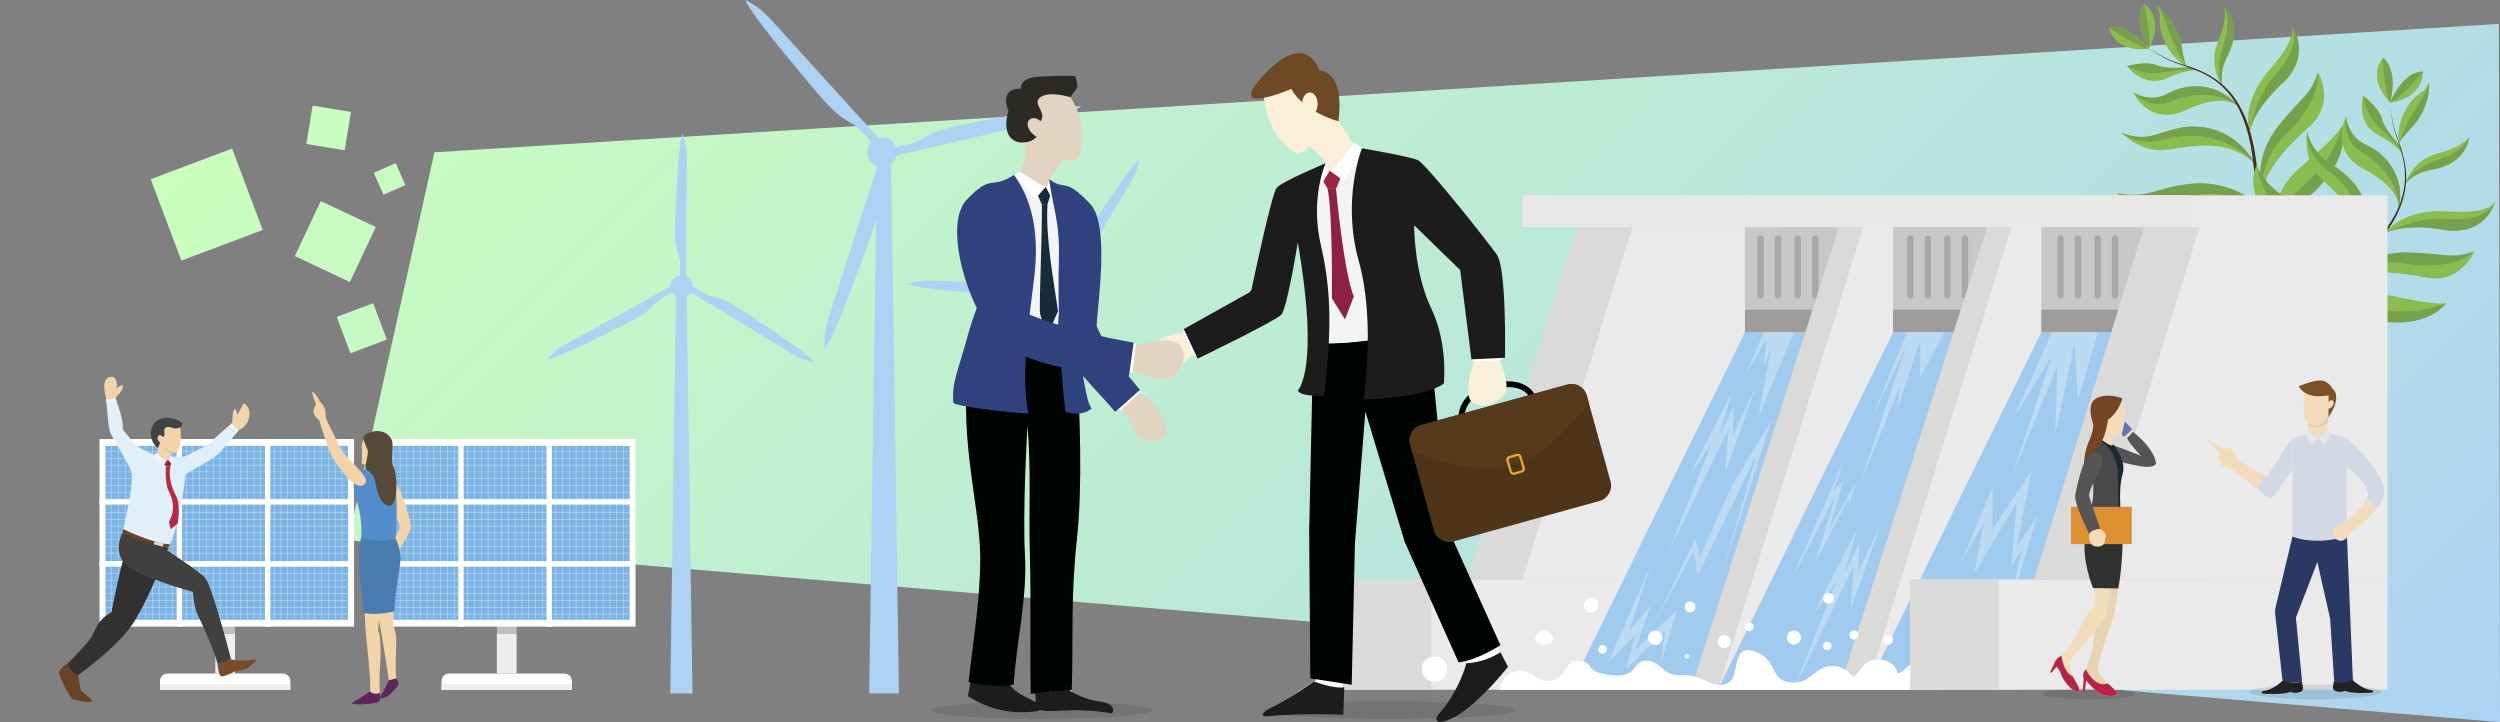 <?xml version="1.0" encoding="utf-8"?>
<!-- Generator: Adobe Illustrator 26.3.1, SVG Export Plug-In . SVG Version: 6.00 Build 0)  -->
<svg version="1.1" id="Layer_1" xmlns="http://www.w3.org/2000/svg" xmlns:xlink="http://www.w3.org/1999/xlink" x="0px" y="0px"
	 viewBox="0 0 2562.5 740.2" style="enable-background:new 0 0 2562.5 740.2;" xml:space="preserve">
<rect x="0" y="0" width="2562.5" height="740.2" fill="#808080" stroke="none"/>
<style type="text/css">
	.st0{fill:url(#SVGID_1_);}
	.st1{fill:#8ABC4F;}
	.st2{fill:#77A04C;}
	.st3{fill:#482D1A;}
	.st4{fill:#ACD3F3;}
	.st5{opacity:1.000000e-02;fill:#ACD3F3;}
	.st6{fill:#FFFFFF;}
	.st7{fill:#EEEEEF;}
	.st8{opacity:0.2;fill:#000401;}
	.st9{fill:#7CB4E4;}
	.st10{opacity:0.5;}
	.st11{fill:#C9C8C6;}
	.st12{fill:#9E9D9C;}
	.st13{fill:#EBEAEA;}
	.st14{fill:#DADAD8;}
	.st15{fill:#A1CBEE;}
	.st16{fill:#E8E8E6;}
	.st17{fill:#A9A8A8;}
	.st18{opacity:0.3;fill:#FFFFFF;}
	.st19{opacity:0.1;fill:#000401;}
	.st20{fill:#222222;}
	.st21{fill:#2A3963;}
	.st22{fill:#F4DBBA;}
	.st23{fill:#EEE4CC;}
	.st24{fill:#DCC6A9;}
	.st25{fill:#7C5128;}
	.st26{fill:#D3D8E5;}
	.st27{fill:#E1E6EF;}
	.st28{fill:#F2D4A8;}
	.st29{fill:#60245D;}
	.st30{fill:#497CAE;}
	.st31{fill:#538DCB;}
	.st32{fill:#564939;}
	.st33{fill:#694323;}
	.st34{fill:#323130;}
	.st35{fill:#DFF0FB;}
	.st36{fill:#794B26;}
	.st37{fill:#40403F;}
	.st38{fill:#EBF5FC;}
	.st39{fill:#DBDBDA;}
	.st40{fill:#952337;}
	.st41{fill:#BA2843;}
	.st42{fill:#424243;}
	.st43{fill-rule:evenodd;clip-rule:evenodd;fill:#E9D3B3;}
	.st44{fill-rule:evenodd;clip-rule:evenodd;fill:#F4DBBA;}
	.st45{fill-rule:evenodd;clip-rule:evenodd;fill:#B82244;}
	.st46{fill-rule:evenodd;clip-rule:evenodd;fill:#313131;}
	.st47{fill-rule:evenodd;clip-rule:evenodd;fill:#555555;}
	.st48{fill-rule:evenodd;clip-rule:evenodd;fill:#5E74B5;}
	.st49{fill-rule:evenodd;clip-rule:evenodd;fill:#182A2C;}
	.st50{fill-rule:evenodd;clip-rule:evenodd;fill:#4A4949;}
	.st51{fill-rule:evenodd;clip-rule:evenodd;fill:#744424;}
	.st52{fill-rule:evenodd;clip-rule:evenodd;fill:#DE8F2F;}
	.st53{opacity:0.1;fill-rule:evenodd;clip-rule:evenodd;fill:#000400;}
	.st54{fill:#FAEFD7;}
	.st55{fill:#6F4924;}
	.st56{fill:#000401;}
	.st57{fill:#4E3519;}
	.st58{fill:#563A1B;}
	.st59{fill:#E6A931;}
	.st60{fill:#F3F4F5;}
	.st61{fill:#A02344;}
	.st62{fill:#8D2144;}
	.st63{fill:#1C1C1C;}
	.st64{fill:#E2D4C0;}
	.st65{fill:#162C3B;}
	.st66{fill:#2F427D;}
	.st67{fill:#2B2A27;}
</style>
<linearGradient id="SVGID_1_" gradientUnits="userSpaceOnUse" x1="2236.306" y1="1066.392" x2="754.072" y2="-415.842">
	<stop  offset="0" style="stop-color:#ACD3F3"/>
	<stop  offset="1" style="stop-color:#CAFFBD"/>
</linearGradient>
<path class="st0" d="M2562.5,740.2L356.8,553.8l88.5-397.7l2116-131.6L2562.5,740.2z M237.9,152.3l-83.4,31.4l31.4,83.4l83.4-31.4
	L237.9,152.3z M385.2,232.7l-56.4-26.6l-26.6,56.4l56.4,26.6L385.2,232.7z M359.7,114.7l-39.3-6.4l-6.4,39.3l39.3,6.4L359.7,114.7z
	 M382.5,310.8l-37.3,14l14,37.3l37.3-14L382.5,310.8z M405.6,167.2l-22.5,9.9l9.9,22.5l22.5-9.9L405.6,167.2z"/>
<g>
	<g>
		<g>
			<path class="st1" d="M2342.5,262.4c0,0-22.4-11.1-35.2-8.7c-12.8,2.4-38.1,16.5-50.5,16.7c-15.8,0.2-25.4,0.8-52-21.6
				c1.1,0.8,18.9,13.7,62.5-5.6C2311.7,223.5,2341.7,261.4,2342.5,262.4C2342.5,262.4,2342.5,262.4,2342.5,262.4z"/>
			<path class="st2" d="M2342.5,262.4c-0.6-0.6-21.4-20.1-48.2-16.1c-27.2,4-27.8,10.7-46.7,12.6c-16.7,1.6-32.5-1.7-42.8-10.1
				c1.1,0.8,18.9,13.7,62.5-5.6C2311.7,223.5,2341.7,261.4,2342.5,262.4z"/>
		</g>
		<g>
			<path class="st1" d="M2321.8,216.1c-0.2-0.1-1.4-1-3.8-2.2c-9.5-4.7-37.4-13.9-90.3,3.8c0,0-38.1,11.8-57.3-19.7c0,0,0,0,0,0
				c0.4,0.1,14.4,3.9,31,0.3C2223,193.5,2273.2,169.8,2321.8,216.1z"/>
			<path class="st2" d="M2321.8,216.1c-1.1-0.7-2.3-1.4-3.8-2.2c-14.5-8.2-46.6-22.7-78.4-10.6c-34.7,13.2-68.7-5.1-69.2-5.4
				c0.4,0.1,14.4,3.9,31,0.3C2223,193.5,2273.2,169.8,2321.8,216.1z"/>
		</g>
		<g>
			<path class="st1" d="M2311.5,168.3c-25.6-25.4-59.2-19.7-90.5-14.8c-25.8,4.1-45.8-17-46.4-17.6c0,0,0,0,0,0
				c18.1,8.1,33.5,2.7,33.5,2.7c26.9-8.6,32.2-9.2,43.3-8.7C2294.5,131.6,2311.5,168.3,2311.5,168.3z"/>
			<path class="st2" d="M2311.5,168.3c0,0-8.2-11-24.6-19.2c-16.4-8.2-39.3-14.2-68.1-6.1c-28.3,8-43.7-6.6-44.3-7.1c0,0,0,0,0,0
				c18.1,8.1,33.5,2.7,33.5,2.7c26.9-8.6,32.2-9.2,43.3-8.7C2294.5,131.6,2311.5,168.3,2311.5,168.3z"/>
		</g>
		<g>
			<path class="st1" d="M2294.9,109.5c-0.2-0.2-0.8-0.8-2-1.6c-5.2-3.5-20.5-10.1-51.2,4.5c-39,18.5-55.1-17.6-55.1-17.6s0,0,0,0
				c0.6,0.4,17.3,11.2,35.4,1.2C2240.5,85.7,2272.2,82.6,2294.9,109.5z"/>
			<path class="st2" d="M2294.9,109.5c-0.7-0.6-1.3-1.1-2.1-1.7c-15.5-11.8-42.8-14.3-66.1-4.3c-24,10.3-39.6-8.2-40.1-8.8
				c0.6,0.4,17.3,11.2,35.4,1.2C2240.5,85.7,2272.2,82.6,2294.9,109.5C2294.9,109.5,2294.9,109.5,2294.9,109.5z"/>
		</g>
		<g>
			<path class="st1" d="M2253.4,72.8C2253.4,72.8,2253.4,72.8,2253.4,72.8c-0.1,0-0.2-0.1-0.3-0.1c0,0,0,0,0,0
				c-1.9-0.6-10.8-2.3-31.8,7.3c-23.9,10.9-40.7-11.6-41-12.1c0,0,0,0,0,0s18.7-5.7,30.6-0.9c11.9,4.8,30.4,1.6,33.7,2.3
				C2247.6,69.8,2252.8,72.5,2253.4,72.8z"/>
			<path class="st2" d="M2253.4,72.8C2253.4,72.8,2253.4,72.8,2253.4,72.8c-0.2-0.1-0.3-0.1-0.4-0.1c0,0,0,0,0,0
				c-10.5-3.9-22.6-0.3-39.6,2c-16.9,2.3-32.8-6.6-33.3-6.9c0,0,0,0,0,0s18.7-5.7,30.6-0.9c11.9,4.8,30.4,1.6,33.7,2.3
				C2247.6,69.8,2252.8,72.5,2253.4,72.8C2253.4,72.8,2253.4,72.8,2253.4,72.8z"/>
		</g>
		<g>
			<path class="st1" d="M2202.3,50.1c-36.4,4-40.7-21.9-40.7-21.9C2182,22.7,2202.3,50.1,2202.3,50.1z"/>
			<path class="st2" d="M2202.3,50.1c-15.4-3.3-40.7-21.9-40.7-21.9C2182,22.7,2202.3,50.1,2202.3,50.1z"/>
		</g>
		<g>
			<path class="st1" d="M2202.6,50c17.4-32.2-4.9-46-4.9-46C2184.8,20.9,2202.6,50,2202.6,50z"/>
			<path class="st2" d="M2202.6,50c2.7-15.5-4.9-46-4.9-46C2184.8,20.9,2202.6,50,2202.6,50z"/>
		</g>
		<g>
			<path class="st1" d="M2400.5,128.6c0,0,0.1,0.2,0.2,0.5l0,0.1c1.4,4.8,8.6,37.3-37.3,74.9c0,0-17.6,14-28.9,41.3
				c-0.2,0.4-17.7-39.3,24.9-75.2C2400.6,135.3,2400.6,128.9,2400.5,128.6z"/>
			<path class="st2" d="M2400.7,129.1c1.4,4.8,8.6,37.3-37.3,74.9c0,0-17.6,14-28.9,41.3c0,0-2.7-30.7,28.4-57.1
				S2400.7,129.1,2400.7,129.1z"/>
		</g>
		<g>
			<path class="st2" d="M2367.1,129.5c-27,24-43.8,44.7-49.2,67c0,0-0.1-0.3-0.2-0.9c-1.2-5.5-6.5-36.8,17.7-66.7
				c26.7-33,31.4-29.5,40.5-54.4C2375.9,74.5,2394.1,105.5,2367.1,129.5z"/>
		</g>
		<g>
			<path class="st1" d="M2236.4,48.5c0,0,1.8,13.9,4.6,19.4c0,0-14.9-6.8-23.5-28.1c-8.7-21.3,1.1-21.3-7.4-34.2c0,0,0,0,0,0
				C2210.5,6,2230.9,18.2,2236.4,48.5z"/>
			<path class="st2" d="M2236.4,48.5c0,0,1.8,13.9,4.6,19.4c0,0-10.2-14.5-18.6-37.9c-8.4-23.3-9.7-21.9-12.4-24.4
				C2210.5,6,2230.9,18.2,2236.4,48.5z"/>
		</g>
		<g>
			<path class="st1" d="M2282.7,58.4c-3.4,6.5-6.6,15-5.2,29c-0.3-0.3-14.5-20.2-3.8-45.4c10.6-25.1,5.7-35,5.6-35.3
				C2279.6,7,2300.6,24.7,2282.7,58.4z"/>
			<path class="st2" d="M2282.7,58.4c-3.4,6.5-6.6,15-5.2,29c-0.1-0.3-7.6-15.3,1.7-42c9.3-26.7,0.3-38.3,0.1-38.6
				C2279.6,7,2300.6,24.7,2282.7,58.4z"/>
		</g>
		<g>
			<path class="st1" d="M2342.3,82.8c0,0-30.9,26-36.5,52.2c0,0,0,0,0,0s-10.1-28.7,20.9-63.9c22.7-25.8,23.7-38,22.6-42.7
				c-0.3-1.2-0.7-2-0.9-2.3C2350.2,28.5,2368.9,53.7,2342.3,82.8z"/>
			<path class="st2" d="M2342.3,82.8c0,0-30.9,26-36.5,52.2c0.1-1,5.1-34.5,27-59.2c20.4-23.1,20.4-37.5,16.5-47.4
				c-0.3-0.8-0.7-1.7-1.1-2.4c0,0,0,0,0,0c0,0,0,0,0,0c0,0,0,0,0,0c0,0,0,0.1,0.1,0.1c0,0,0,0,0,0
				C2350.2,28.5,2368.9,53.7,2342.3,82.8z"/>
		</g>
		<path class="st1" d="M2367.1,129.5c-27,24-43.8,44.7-49.2,67c0,0-0.1-0.3-0.2-0.9c1.9-31.5,14.7-47.5,26.2-58.7
			c36.3-34.9,31.9-62.5,31.9-62.5S2394.1,105.5,2367.1,129.5z"/>
		<path class="st3" d="M2364.5,287.3c-0.5-0.3-0.8-0.5-1.2-0.7c-0.4-0.2-0.7-0.5-1.1-0.7c-0.7-0.5-1.4-1-2-1.5
			c-1.3-1-2.6-2.1-3.8-3.2c-2.4-2.2-4.7-4.6-6.8-7.1c-4.3-5-8.1-10.3-11.5-15.8c-3.4-5.5-6.4-11.3-9.1-17.2c-2.7-5.9-5-11.9-7.1-18
			c-2.1-6.1-3.8-12.3-5.5-18.5c-0.7-3.1-1.5-6.2-2.2-9.4l-1-4.7l-0.9-4.7c-0.3-1.6-0.6-3.2-0.8-4.7l-0.7-4.8l-0.4-2.4
			c-0.1-0.8-0.2-1.6-0.3-2.4l-0.6-4.8c-0.4-3.2-0.8-6.3-1.2-9.5c-0.5-3.1-1-6.3-1.6-9.4c-1.2-6.2-2.8-12.4-4.7-18.4
			c-1-3-2-6-3.2-8.9c-1.2-2.9-2.5-5.8-3.9-8.6c-2.9-5.6-6.3-11-10.3-15.9c-4-4.9-8.6-9.3-13.7-13c-2.5-1.9-5.2-3.6-8-5.2
			c-2.8-1.6-5.6-3-8.5-4.3c-5.8-2.6-11.8-4.7-17.9-6.8c-3-1-6.1-2-9-3.2c-3-1.1-6-2.4-8.7-3.9c-2.7-1.6-5.4-3.4-8.2-5
			c-1.4-0.8-2.7-1.6-4.1-2.4c-0.7-0.4-1.4-0.8-2.1-1.2c-0.4-0.2-0.7-0.4-1.1-0.5c-0.2-0.1-0.4-0.2-0.5-0.3c-0.2-0.1-0.4-0.2-0.6-0.2
			c0.2,0,0.4,0.1,0.6,0.2c0.2,0.1,0.4,0.2,0.5,0.2c0.4,0.2,0.7,0.3,1.1,0.5c0.7,0.4,1.4,0.7,2.1,1.1c1.4,0.8,2.8,1.6,4.2,2.3
			c2.8,1.6,5.5,3.2,8.3,4.8c2.8,1.5,5.8,2.7,8.8,3.8c3,1.1,6,2,9.1,3c6.1,1.9,12.2,3.9,18.1,6.5c2.9,1.3,5.8,2.7,8.6,4.2
			c2.8,1.6,5.5,3.3,8.2,5.1c5.2,3.7,10,8.1,14.2,13c4.2,4.9,7.8,10.3,10.8,16c1.5,2.8,2.9,5.8,4.2,8.7c1.3,3,2.4,6,3.4,9
			c2.1,6.1,3.7,12.3,5.1,18.6c0.7,3.1,1.3,6.3,1.8,9.5c0.5,3.2,0.9,6.4,1.4,9.5l0.7,4.7c0.1,0.8,0.2,1.6,0.3,2.4l0.4,2.3l0.8,4.7
			c0.3,1.6,0.6,3.1,0.9,4.7l0.9,4.7l1.1,4.6c0.7,3.1,1.5,6.2,2.3,9.2c1.7,6.1,3.5,12.2,5.7,18.1c2.2,5.9,4.5,11.8,7.2,17.5
			c2.7,5.7,5.7,11.2,9.1,16.5c3.4,5.3,7.1,10.3,11.2,15c2.1,2.3,4.3,4.5,6.6,6.6c1.1,1,2.3,2,3.5,2.9c0.6,0.5,1.2,0.9,1.8,1.3
			c0.3,0.2,0.6,0.4,0.9,0.6c0.3,0.2,0.6,0.4,0.9,0.5l0,0c1.3,0.7,1.7,2.3,1,3.6C2367.4,287.6,2365.8,288,2364.5,287.3
			C2364.5,287.3,2364.5,287.3,2364.5,287.3z"/>
	</g>
	<g>
		<g>
			<path class="st1" d="M2366.1,345.3c0,0-4.7-24.6-14.4-33.3c-9.7-8.7-36.3-20.2-43.9-30c-9.8-12.4-16.1-19.7-14.4-54.4
				c0,1.4,0.6,23.4,42.4,46.3C2378.3,297.3,2366.4,344.1,2366.1,345.3C2366.1,345.3,2366.1,345.3,2366.1,345.3z"/>
			<path class="st2" d="M2366.1,345.3c0.1-0.9,3-29.2-16.5-48.1c-19.7-19.2-25.4-15.6-38.3-29.5c-11.4-12.3-18.4-26.8-17.9-40.1
				c0,1.4,0.6,23.4,42.4,46.3C2378.3,297.3,2366.4,344.1,2366.1,345.3z"/>
		</g>
		<g>
			<path class="st1" d="M2390.3,300.8c0-0.2,0-1.7-0.5-4.3c-2-10.4-11.6-38.1-57.8-69.5c0,0-32.5-23.1-19.2-57.5c0,0,0,0,0,0
				c0.2,0.4,5.6,13.8,18.6,24.8C2348.3,208.5,2397.7,234,2390.3,300.8z"/>
			<path class="st2" d="M2390.3,300.8c-0.1-1.3-0.3-2.7-0.5-4.3c-2.3-16.5-10.3-50.8-39.2-68.7c-31.6-19.5-37.6-57.6-37.7-58.2
				c0.2,0.4,5.6,13.8,18.6,24.8C2348.3,208.5,2397.7,234,2390.3,300.8z"/>
		</g>
		<g>
			<path class="st1" d="M2422.1,263.5c4.7-35.7-20.3-59-43.2-80.9c-18.9-18-14.3-46.7-14.1-47.6c0,0,0,0,0,0
				c4.5,19.3,18.2,28.3,18.2,28.3c23.2,16.2,26.8,20.1,33.2,29.1C2440.9,227.8,2422.1,263.5,2422.1,263.5z"/>
			<path class="st2" d="M2422.1,263.5c0,0,3.8-13.2,0.3-31.2c-3.4-18-12.5-39.9-36.5-57.8c-23.5-17.6-21.3-38.8-21.2-39.5
				c0,0,0,0,0,0c4.5,19.3,18.2,28.3,18.2,28.3c23.2,16.2,26.8,20.1,33.2,29.1C2440.9,227.8,2422.1,263.5,2422.1,263.5z"/>
		</g>
		<g>
			<path class="st1" d="M2458.7,214.7c0-0.2,0.2-1.2,0.1-2.6c-0.4-6.2-4.5-22.4-34.6-38c-38.4-19.8-19.4-54.5-19.4-54.5s0,0,0,0
				c0.1,0.7,1.6,20.5,20.5,28.8C2444.6,157,2466.3,180.3,2458.7,214.7z"/>
			<path class="st2" d="M2458.7,214.8c0.1-0.9,0.1-1.8,0.1-2.7c-0.1-19.5-14.6-42.7-36.7-55.2c-22.7-12.9-17.5-36.5-17.3-37.2
				c0.1,0.7,1.6,20.5,20.5,28.8C2444.6,157,2466.3,180.3,2458.7,214.8C2458.7,214.7,2458.7,214.8,2458.7,214.8z"/>
		</g>
		<g>
			<path class="st1" d="M2462.7,159.4C2462.7,159.4,2462.7,159.4,2462.7,159.4c0-0.1-0.1-0.2-0.1-0.3c0,0,0,0,0,0
				c-0.7-1.9-4.7-10-25.1-20.9c-23.2-12.4-15.4-39.4-15.3-40c0,0,0,0,0,0s15.9,11.4,19.2,23.8c3.4,12.4,17.2,25.1,18.7,28.2
				C2461.5,153.1,2462.6,158.8,2462.7,159.4z"/>
			<path class="st2" d="M2462.7,159.5C2462.7,159.4,2462.7,159.4,2462.7,159.5c-0.1-0.2-0.1-0.3-0.1-0.4c0,0,0,0,0,0
				c-3.3-10.8-13.5-18.1-25.6-30.2c-12.1-12.1-14.7-30.1-14.7-30.6c0,0,0,0,0,0s15.9,11.4,19.2,23.8c3.4,12.4,17.2,25.1,18.7,28.2
				C2461.5,153.1,2462.6,158.8,2462.7,159.5C2462.7,159.4,2462.7,159.5,2462.7,159.5z"/>
		</g>
		<g>
			<path class="st1" d="M2449.8,105c-25.2-26.5-7.3-45.6-7.3-45.6C2459.2,72.3,2449.8,105,2449.8,105z"/>
			<path class="st2" d="M2449.8,105c-6.7-14.2-7.3-45.6-7.3-45.6C2459.2,72.3,2449.8,105,2449.8,105z"/>
		</g>
		<g>
			<path class="st1" d="M2449.9,105.2c36.1-5.7,33.5-31.8,33.5-31.8C2462.3,73.5,2449.9,105.2,2449.9,105.2z"/>
			<path class="st2" d="M2449.9,105.2c14-7.2,33.5-31.8,33.5-31.8C2462.3,73.5,2449.9,105.2,2449.9,105.2z"/>
		</g>
		<g>
			<path class="st1" d="M2507.7,310.2c0,0-0.1,0.2-0.3,0.4l-0.1,0.1c-2.9,4-24.4,29.5-82.2,15.8c0,0-21.8-5.5-50.4,2.1
				c-0.4,0.1,20.5-37.9,74.9-25.8C2502.3,314.4,2507.4,310.5,2507.7,310.2z"/>
			<path class="st2" d="M2507.3,310.7c-2.9,4-24.4,29.5-82.2,15.8c0,0-21.8-5.5-50.4,2.1c0,0,22.8-20.7,62.6-12.1
				C2477.2,325.2,2507.3,310.7,2507.3,310.7z"/>
		</g>
		<g>
			<path class="st2" d="M2486.6,284.2c-35.5-6.9-62.1-7.7-83.1,1.6c0,0,0.2-0.2,0.6-0.7c3.7-4.3,25.2-27.5,63.8-26.4
				c42.5,1.2,42.5,7,67.9-0.8C2535.7,257.9,2522.1,291.1,2486.6,284.2z"/>
		</g>
		<g>
			<path class="st1" d="M2471.6,131.2c0,0-9.9,9.9-12.7,15.4c0,0-3.6-16,8-35.8c11.6-19.8,17.6-12.1,22.7-26.6c0,0,0,0,0,0
				C2489.8,84.8,2492.5,108.4,2471.6,131.2z"/>
			<path class="st2" d="M2471.6,131.2c0,0-9.9,9.9-12.7,15.4c0,0,5.4-16.9,18.8-37.7c13.4-20.8,11.5-21,11.9-24.6
				C2489.8,84.8,2492.5,108.4,2471.6,131.2z"/>
		</g>
		<g>
			<path class="st1" d="M2491.9,174.1c-7.3,1.2-15.9,3.8-26.2,13.4c0.1-0.4,7.2-23.7,33.8-30.5c26.4-6.8,31.3-16.7,31.5-17
				C2530.9,140.4,2529.6,167.8,2491.9,174.1z"/>
			<path class="st2" d="M2491.9,174.1c-7.3,1.2-15.9,3.8-26.2,13.4c0.1-0.3,7.5-15.3,34.5-24.1c26.9-8.8,30.7-23,30.8-23.3
				C2530.9,140.4,2529.6,167.8,2491.9,174.1z"/>
		</g>
		<g>
			<path class="st1" d="M2508.7,236.2c0,0-39.4-8.8-63.7,2.7c0,0,0,0,0,0s16.7-25.4,63.5-22.2c34.2,2.4,44.6-4.2,47.6-7.9
				c0.8-1,1.1-1.8,1.2-2.1C2556.7,209.5,2548,239.7,2508.7,236.2z"/>
			<path class="st2" d="M2508.7,236.2c0,0-39.4-8.8-63.7,2.7c0.9-0.5,30.6-16.9,63.5-14.5c30.8,2.2,42.2-6.5,47.7-15.6
				c0.5-0.8,0.9-1.6,1.3-2.3c0,0,0,0,0,0c0,0,0,0,0,0c0,0,0,0,0,0c0,0,0,0.1,0,0.1c0,0,0,0,0,0
				C2556.7,209.5,2548,239.7,2508.7,236.2z"/>
		</g>
		<path class="st1" d="M2486.6,284.2c-35.5-6.9-62.1-7.7-83.1,1.6c0,0,0.2-0.2,0.6-0.7c26.2-17.6,46.7-17.2,62.5-14.7
			c49.8,7.7,69.1-12.6,69.1-12.6S2522.1,291.1,2486.6,284.2z"/>
		<path class="st3" d="M2359.6,377.9c-0.1-0.6-0.1-0.9-0.1-1.4c0-0.4,0-0.9-0.1-1.3c0-0.8,0-1.7,0-2.5c0-1.7,0.1-3.3,0.3-5
			c0.3-3.3,0.8-6.5,1.5-9.7c1.4-6.4,3.3-12.6,5.6-18.7c2.3-6.1,5.1-11.9,8.1-17.6c3-5.7,6.4-11.2,10-16.5
			c3.6-5.4,7.4-10.5,11.4-15.6c2-2.5,4-5,6.1-7.4l3.1-3.6l3.2-3.6c1.1-1.2,2.1-2.4,3.3-3.5l3.3-3.5l1.7-1.7c0.6-0.6,1.1-1.1,1.7-1.7
			l3.4-3.4c2.3-2.3,4.6-4.4,6.8-6.7c2.2-2.3,4.4-4.6,6.5-7c4.2-4.7,8.2-9.7,11.8-14.9c1.8-2.6,3.5-5.3,5.1-8
			c1.6-2.7,3.1-5.5,4.5-8.4c2.7-5.7,4.9-11.7,6.3-17.8c1.5-6.1,2.1-12.5,2-18.8c0-3.2-0.3-6.3-0.7-9.5c-0.4-3.1-1-6.3-1.7-9.4
			c-1.4-6.2-3.4-12.3-5.5-18.3c-1-3-2.1-6-3-9.1c-0.9-3.1-1.7-6.2-2.2-9.3c-0.4-3.2-0.6-6.4-1-9.5c-0.2-1.6-0.4-3.2-0.6-4.7
			c-0.1-0.8-0.2-1.6-0.4-2.4c-0.1-0.4-0.1-0.8-0.2-1.2c0-0.2-0.1-0.4-0.1-0.6c-0.1-0.2-0.1-0.4-0.2-0.6c0.1,0.2,0.2,0.4,0.2,0.6
			c0,0.2,0.1,0.4,0.1,0.6c0.1,0.4,0.2,0.8,0.2,1.2c0.1,0.8,0.3,1.6,0.4,2.4c0.2,1.6,0.5,3.2,0.7,4.7c0.4,3.2,0.8,6.3,1.2,9.5
			c0.5,3.1,1.3,6.2,2.3,9.2c1,3,2.1,6,3.1,9c2.2,6,4.3,12.1,5.8,18.3c0.8,3.1,1.4,6.3,1.9,9.4c0.5,3.2,0.8,6.4,0.9,9.6
			c0.2,6.4-0.4,12.9-1.8,19.2c-1.4,6.3-3.5,12.4-6.2,18.3c-1.3,2.9-2.8,5.8-4.4,8.6c-1.6,2.8-3.3,5.5-5.1,8.2
			c-3.6,5.3-7.5,10.4-11.7,15.3c-2.1,2.4-4.2,4.8-6.4,7.2c-2.2,2.3-4.5,4.6-6.7,6.9l-3.3,3.4c-0.6,0.6-1.1,1.1-1.7,1.7l-1.6,1.7
			l-3.2,3.5c-1.1,1.2-2.1,2.4-3.2,3.6l-3.1,3.6l-3,3.7c-2.1,2.4-4,4.9-5.9,7.4c-3.8,5.1-7.6,10.2-11,15.5
			c-3.4,5.3-6.7,10.8-9.5,16.4c-2.9,5.6-5.5,11.4-7.6,17.3c-2.2,5.9-3.9,11.9-5.1,18c-0.6,3.1-1,6.1-1.2,9.2
			c-0.1,1.5-0.2,3.1-0.2,4.6c0,0.8,0,1.5,0.1,2.3c0,0.4,0,0.7,0.1,1.1c0,0.3,0.1,0.8,0.1,1l0,0.1c0.2,1.4-0.8,2.8-2.2,3
			C2361.2,380.4,2359.8,379.4,2359.6,377.9C2359.6,377.9,2359.6,377.9,2359.6,377.9z"/>
	</g>
	<g>
		<g>
			<polygon class="st4" points="921.4,710.7 890.9,710.7 899,160.1 913.3,160.1 			"/>
			<g>
				<path class="st4" d="M907.5,152.5c0,0,26.6-3.4,36.3-9.1c9.7-5.7,15.8-10.5,46.5-16.4c30.7-5.9,102.1-20.2,117.9-17.8
					c0,0-12.7,9.2-30.2,13.1s-166.7,38.9-166.7,38.9L907.5,152.5z"/>
				<path class="st4" d="M911.4,163.2c0,0-10.8,24.6-10.9,35.8c-0.1,11.3,0.9,18.9-9.8,48.3s-35.2,97.9-45.4,110.2
					c0,0-1.4-15.6,4.3-32.6c5.7-17,52.4-163,52.4-163L911.4,163.2z"/>
				<path class="st4" d="M899.5,154.3c0,0-15.9-21.6-25.6-27.3c-9.7-5.7-16.9-8.7-36.9-32.6C816.9,70.4,769.7,15,764.1,0
					c0,0,14.2,6.6,26.1,20c11.9,13.4,115.1,126.8,115.1,126.8L899.5,154.3z"/>
				<path class="st4" d="M910.2,170.1c-7.7,3.3-16.7-0.2-20-7.9c-3.3-7.7,0.2-16.7,7.9-20c7.7-3.3,16.7,0.2,20,7.9
					C921.5,157.8,917.9,166.7,910.2,170.1z"/>
				<path class="st4" d="M908,165c-4.9,2.1-10.6-0.1-12.7-5c-2.1-4.9,0.1-10.6,5-12.7c4.9-2.1,10.6,0.1,12.7,5
					C915.2,157.2,912.9,162.9,908,165z"/>
			</g>
			<polygon class="st5" points="921.4,710.7 906.1,710.7 906.1,160.1 913.3,160.1 			"/>
		</g>
		<g>
			<polygon class="st4" points="1098.7,710.7 1075.9,710.7 1081.9,298.9 1092.7,298.9 			"/>
			<g>
				<path class="st4" d="M1086.4,293.8c0,0,12.1-16,14.1-24.2c2-8.2,2.6-13.9,15.4-33.5c12.8-19.5,42.4-65.2,52-72.5
					c0,0-1.7,11.6-8.7,23S1093,296.3,1093,296.3L1086.4,293.8z"/>
				<path class="st4" d="M1094.2,297.3c0,0,7.5,18.6,13.5,24.5c6,5.9,10.6,9.4,20.7,30.5c10.1,21.1,34.1,70,35.4,81.8
					c0,0-9-7.4-15.2-19.3c-6.2-11.9-60-113.1-60-113.1L1094.2,297.3z"/>
				<path class="st4" d="M1083.2,299.1c0,0-19.9-2.7-28-0.5c-8.1,2.2-13.4,4.5-36.7,2.8s-77.6-5.4-88.6-10.2c0,0,10.9-4.2,24.3-3.5
					c13.4,0.6,128,4.4,128,4.4L1083.2,299.1z"/>
				
					<ellipse transform="matrix(0.672 -0.74 0.74 0.672 135.771 901.719)" class="st4" cx="1086.6" cy="297.5" rx="11.4" ry="11.4"/>
				<path class="st4" d="M1093.4,300c-1.4,3.7-5.6,5.6-9.3,4.2c-3.7-1.4-5.6-5.6-4.2-9.3c1.4-3.7,5.6-5.6,9.3-4.2
					C1092.9,292.1,1094.8,296.3,1093.4,300z"/>
			</g>
			<polygon class="st5" points="1098.7,710.7 1087.3,710.7 1087.3,298.9 1092.7,298.9 			"/>
		</g>
		<g>
			<polygon class="st4" points="709.8,710.7 687,710.7 693,298.9 703.7,298.9 			"/>
			<g>
				<path class="st4" d="M696.3,290.5c0,0,2.1-19.9-0.3-28c-2.5-8.1-4.9-13.3-3.9-36.6c1-23.4,3-77.8,7.5-88.8
					c0,0,4.5,10.8,4.3,24.2c-0.2,13.4-0.6,128-0.6,128L696.3,290.5z"/>
				<path class="st4" d="M704.7,289.5c0,0,16,12.1,24.2,14.1c8.2,2,13.9,2.6,33.4,15.5s65.1,42.6,72.3,52.1c0,0-11.6-1.7-23-8.8
					c-11.4-7.1-109.5-66.4-109.5-66.4L704.7,289.5z"/>
				<path class="st4" d="M696.2,296.7c0,0-18.5,7.8-24.3,13.9s-9.2,10.8-30.1,21.2c-20.9,10.5-69.4,35.2-81.3,36.7
					c0,0,7.3-9.2,19.1-15.5c11.8-6.3,112.2-61.8,112.2-61.8L696.2,296.7z"/>
				
					<ellipse transform="matrix(0.127 -0.992 0.992 0.127 318.525 949.015)" class="st4" cx="698.4" cy="293.6" rx="11.4" ry="11.4"/>
				<path class="st4" d="M705.5,292.3c0.7,3.9-1.9,7.7-5.9,8.4c-3.9,0.7-7.7-1.9-8.4-5.9c-0.7-3.9,1.9-7.7,5.9-8.4
					C701,285.7,704.8,288.4,705.5,292.3z"/>
			</g>
			<polygon class="st5" points="709.8,710.7 698.4,710.7 698.4,298.9 703.7,298.9 			"/>
		</g>
	</g>
	<g>
		<path class="st6" d="M297.6,698.1v8.9H164v-8.9c0-4.3,3.4-7.7,7.7-7.7h118.2C294.2,690.4,297.6,693.9,297.6,698.1z"/>
		<rect x="220.7" y="583.4" class="st7" width="20.2" height="107"/>
		<rect x="220.7" y="583.4" class="st8" width="20.2" height="66.5"/>
		<g>
			<rect x="102" y="450" class="st6" width="260.9" height="192.3"/>
			<rect x="108.1" y="457" class="st9" width="248.7" height="178.3"/>
			<rect x="181.1" y="450" class="st6" width="5.5" height="192.3"/>
			<g class="st10">
				<rect x="114.2" y="450" class="st6" width="0.6" height="192.3"/>
				<rect x="121.2" y="450" class="st6" width="0.6" height="192.3"/>
				<rect x="128.1" y="450" class="st6" width="0.6" height="192.3"/>
				<rect x="135" y="450" class="st6" width="0.6" height="192.3"/>
				<rect x="142" y="450" class="st6" width="0.6" height="192.3"/>
				<rect x="148.9" y="450" class="st6" width="0.6" height="192.3"/>
				<rect x="155.9" y="450" class="st6" width="0.6" height="192.3"/>
				<rect x="162.8" y="450" class="st6" width="0.6" height="192.3"/>
				<rect x="169.7" y="450" class="st6" width="0.6" height="192.3"/>
				<rect x="176.7" y="450" class="st6" width="0.6" height="192.3"/>
				<rect x="183.6" y="450" class="st6" width="0.6" height="192.3"/>
				<rect x="190.6" y="450" class="st6" width="0.6" height="192.3"/>
				<rect x="197.5" y="450" class="st6" width="0.6" height="192.3"/>
				<rect x="204.4" y="450" class="st6" width="0.6" height="192.3"/>
				<rect x="211.4" y="450" class="st6" width="0.6" height="192.3"/>
				<rect x="218.3" y="450" class="st6" width="0.6" height="192.3"/>
				<rect x="225.3" y="450" class="st6" width="0.6" height="192.3"/>
				<rect x="232.2" y="450" class="st6" width="0.6" height="192.3"/>
				<rect x="239.1" y="450" class="st6" width="0.6" height="192.3"/>
				<rect x="246.1" y="450" class="st6" width="0.6" height="192.3"/>
				<rect x="253" y="450" class="st6" width="0.6" height="192.3"/>
				<rect x="260" y="450" class="st6" width="0.6" height="192.3"/>
				<rect x="266.9" y="450" class="st6" width="0.6" height="192.3"/>
				<rect x="273.8" y="450" class="st6" width="0.6" height="192.3"/>
				<rect x="280.8" y="450" class="st6" width="0.6" height="192.3"/>
				<rect x="287.7" y="450" class="st6" width="0.6" height="192.3"/>
				<rect x="294.6" y="450" class="st6" width="0.6" height="192.3"/>
				<rect x="301.6" y="450" class="st6" width="0.6" height="192.3"/>
				<rect x="308.5" y="450" class="st6" width="0.6" height="192.3"/>
				<rect x="315.5" y="450" class="st6" width="0.6" height="192.3"/>
				<rect x="322.4" y="450" class="st6" width="0.6" height="192.3"/>
				<rect x="329.3" y="450" class="st6" width="0.6" height="192.3"/>
				<rect x="336.3" y="450" class="st6" width="0.6" height="192.3"/>
				<rect x="343.2" y="450" class="st6" width="0.6" height="192.3"/>
				<rect x="350.2" y="450" class="st6" width="0.6" height="192.3"/>
				<rect x="357.1" y="450" class="st6" width="0.6" height="192.3"/>
			</g>
			<g class="st10">
				
					<rect x="230.1" y="336.5" transform="matrix(-1.836970e-16 1 -1 -1.836970e-16 693.302 232.466)" class="st6" width="0.6" height="252.8"/>
				
					<rect x="230.1" y="343.4" transform="matrix(-1.836970e-16 1 -1 -1.836970e-16 700.241 239.405)" class="st6" width="0.6" height="252.8"/>
				
					<rect x="230.1" y="350.3" transform="matrix(-1.836970e-16 1 -1 -1.836970e-16 707.18 246.344)" class="st6" width="0.6" height="252.8"/>
				
					<rect x="230.1" y="357.3" transform="matrix(-1.836970e-16 1 -1 -1.836970e-16 714.12 253.283)" class="st6" width="0.6" height="252.8"/>
				
					<rect x="230.1" y="364.2" transform="matrix(-1.836970e-16 1 -1 -1.836970e-16 721.059 260.223)" class="st6" width="0.6" height="252.8"/>
				
					<rect x="230.1" y="371.2" transform="matrix(-1.836970e-16 1 -1 -1.836970e-16 727.998 267.162)" class="st6" width="0.6" height="252.8"/>
				
					<rect x="230.1" y="378.1" transform="matrix(-1.836970e-16 1 -1 -1.836970e-16 734.937 274.101)" class="st6" width="0.6" height="252.8"/>
				
					<rect x="230.1" y="385" transform="matrix(-1.836970e-16 1 -1 -1.836970e-16 741.876 281.04)" class="st6" width="0.6" height="252.8"/>
				
					<rect x="230.1" y="398.9" transform="matrix(-1.836970e-16 1 -1 -1.836970e-16 755.754 294.918)" class="st6" width="0.6" height="252.8"/>
				
					<rect x="230.1" y="405.9" transform="matrix(-1.836970e-16 1 -1 -1.836970e-16 762.693 301.857)" class="st6" width="0.6" height="252.8"/>
				
					<rect x="230.1" y="412.8" transform="matrix(-1.836970e-16 1 -1 -1.836970e-16 769.633 308.796)" class="st6" width="0.6" height="252.8"/>
				
					<rect x="230.1" y="419.7" transform="matrix(-1.836970e-16 1 -1 -1.836970e-16 776.572 315.736)" class="st6" width="0.6" height="252.8"/>
				
					<rect x="230.1" y="426.7" transform="matrix(-1.836970e-16 1 -1 -1.836970e-16 783.511 322.675)" class="st6" width="0.6" height="252.8"/>
				
					<rect x="230.1" y="433.6" transform="matrix(-1.836970e-16 1 -1 -1.836970e-16 790.45 329.614)" class="st6" width="0.6" height="252.8"/>
				
					<rect x="230.1" y="440.5" transform="matrix(-1.836970e-16 1 -1 -1.836970e-16 797.389 336.553)" class="st6" width="0.6" height="252.8"/>
				
					<rect x="230.1" y="454.4" transform="matrix(-1.836970e-16 1 -1 -1.836970e-16 811.267 350.431)" class="st6" width="0.6" height="252.8"/>
				
					<rect x="230.1" y="461.4" transform="matrix(-1.836970e-16 1 -1 -1.836970e-16 818.207 357.37)" class="st6" width="0.6" height="252.8"/>
				
					<rect x="230.1" y="468.3" transform="matrix(-1.836970e-16 1 -1 -1.836970e-16 825.146 364.309)" class="st6" width="0.6" height="252.8"/>
				
					<rect x="230.1" y="475.2" transform="matrix(-1.836970e-16 1 -1 -1.836970e-16 832.085 371.249)" class="st6" width="0.6" height="252.8"/>
				
					<rect x="230.1" y="482.2" transform="matrix(-1.836970e-16 1 -1 -1.836970e-16 839.024 378.188)" class="st6" width="0.6" height="252.8"/>
				
					<rect x="230.1" y="489.1" transform="matrix(-1.836970e-16 1 -1 -1.836970e-16 845.963 385.127)" class="st6" width="0.6" height="252.8"/>
				
					<rect x="230.1" y="496.1" transform="matrix(-1.836970e-16 1 -1 -1.836970e-16 852.902 392.066)" class="st6" width="0.6" height="252.8"/>
				
					<rect x="230.1" y="503" transform="matrix(-1.836970e-16 1 -1 -1.836970e-16 859.841 399.005)" class="st6" width="0.6" height="252.8"/>
				
					<rect x="230.1" y="509.9" transform="matrix(-1.836970e-16 1 -1 -1.836970e-16 866.78 405.944)" class="st6" width="0.6" height="252.8"/>
			</g>
			<rect x="271.6" y="450" class="st6" width="5.5" height="192.3"/>
			
				<rect x="228" y="449" transform="matrix(6.123234e-17 -1 1 6.123234e-17 -347.063 808.663)" class="st6" width="5.5" height="257.7"/>
			
				<rect x="228" y="385.6" transform="matrix(6.123234e-17 -1 1 6.123234e-17 -283.589 745.189)" class="st6" width="5.5" height="257.7"/>
		</g>
		<rect x="164" y="701.1" class="st7" width="133.6" height="5.9"/>
	</g>
	<g>
		<path class="st6" d="M586.2,698.1v8.9H452.6v-8.9c0-4.3,3.4-7.7,7.7-7.7h118.2C582.8,690.4,586.2,693.9,586.2,698.1z"/>
		<rect x="509.3" y="583.4" class="st7" width="20.2" height="107"/>
		<rect x="509.3" y="583.4" class="st8" width="20.2" height="66.5"/>
		<g>
			<rect x="390.5" y="450" class="st6" width="260.9" height="192.3"/>
			<rect x="396.7" y="457" class="st9" width="248.7" height="178.3"/>
			<rect x="469.7" y="450" class="st6" width="5.5" height="192.3"/>
			<g class="st10">
				<rect x="402.8" y="450" class="st6" width="0.6" height="192.3"/>
				<rect x="409.8" y="450" class="st6" width="0.6" height="192.3"/>
				<rect x="416.7" y="450" class="st6" width="0.6" height="192.3"/>
				<rect x="423.6" y="450" class="st6" width="0.6" height="192.3"/>
				<rect x="430.6" y="450" class="st6" width="0.6" height="192.3"/>
				<rect x="437.5" y="450" class="st6" width="0.6" height="192.3"/>
				<rect x="444.4" y="450" class="st6" width="0.6" height="192.3"/>
				<rect x="451.4" y="450" class="st6" width="0.6" height="192.3"/>
				<rect x="458.3" y="450" class="st6" width="0.6" height="192.3"/>
				<rect x="465.3" y="450" class="st6" width="0.6" height="192.3"/>
				<rect x="472.2" y="450" class="st6" width="0.6" height="192.3"/>
				<rect x="479.1" y="450" class="st6" width="0.6" height="192.3"/>
				<rect x="486.1" y="450" class="st6" width="0.6" height="192.3"/>
				<rect x="493" y="450" class="st6" width="0.6" height="192.3"/>
				<rect x="500" y="450" class="st6" width="0.6" height="192.3"/>
				<rect x="506.9" y="450" class="st6" width="0.6" height="192.3"/>
				<rect x="513.8" y="450" class="st6" width="0.6" height="192.3"/>
				<rect x="520.8" y="450" class="st6" width="0.6" height="192.3"/>
				<rect x="527.7" y="450" class="st6" width="0.6" height="192.3"/>
				<rect x="534.7" y="450" class="st6" width="0.6" height="192.3"/>
				<rect x="541.6" y="450" class="st6" width="0.6" height="192.3"/>
				<rect x="548.5" y="450" class="st6" width="0.6" height="192.3"/>
				<rect x="555.5" y="450" class="st6" width="0.6" height="192.3"/>
				<rect x="562.4" y="450" class="st6" width="0.6" height="192.3"/>
				<rect x="569.4" y="450" class="st6" width="0.6" height="192.3"/>
				<rect x="576.3" y="450" class="st6" width="0.6" height="192.3"/>
				<rect x="583.2" y="450" class="st6" width="0.6" height="192.3"/>
				<rect x="590.2" y="450" class="st6" width="0.6" height="192.3"/>
				<rect x="597.1" y="450" class="st6" width="0.6" height="192.3"/>
				<rect x="604" y="450" class="st6" width="0.6" height="192.3"/>
				<rect x="611" y="450" class="st6" width="0.6" height="192.3"/>
				<rect x="617.9" y="450" class="st6" width="0.6" height="192.3"/>
				<rect x="624.9" y="450" class="st6" width="0.6" height="192.3"/>
				<rect x="631.8" y="450" class="st6" width="0.6" height="192.3"/>
				<rect x="638.7" y="450" class="st6" width="0.6" height="192.3"/>
				<rect x="645.7" y="450" class="st6" width="0.6" height="192.3"/>
			</g>
			<g class="st10">
				
					<rect x="518.7" y="336.5" transform="matrix(-1.836970e-16 1 -1 -1.836970e-16 981.886 -56.118)" class="st6" width="0.6" height="252.8"/>
				
					<rect x="518.7" y="343.4" transform="matrix(-1.836970e-16 1 -1 -1.836970e-16 988.825 -49.179)" class="st6" width="0.6" height="252.8"/>
				
					<rect x="518.7" y="350.3" transform="matrix(-1.836970e-16 1 -1 -1.836970e-16 995.764 -42.24)" class="st6" width="0.6" height="252.8"/>
				
					<rect x="518.7" y="357.3" transform="matrix(-1.836970e-16 1 -1 -1.836970e-16 1002.703 -35.301)" class="st6" width="0.6" height="252.8"/>
				
					<rect x="518.7" y="364.2" transform="matrix(-1.836970e-16 1 -1 -1.836970e-16 1009.643 -28.361)" class="st6" width="0.6" height="252.8"/>
				
					<rect x="518.7" y="371.2" transform="matrix(-1.836970e-16 1 -1 -1.836970e-16 1016.582 -21.422)" class="st6" width="0.6" height="252.8"/>
				
					<rect x="518.7" y="378.1" transform="matrix(-1.836970e-16 1 -1 -1.836970e-16 1023.521 -14.483)" class="st6" width="0.6" height="252.8"/>
				
					<rect x="518.7" y="385" transform="matrix(-1.836970e-16 1 -1 -1.836970e-16 1030.46 -7.544)" class="st6" width="0.6" height="252.8"/>
				
					<rect x="518.7" y="398.9" transform="matrix(-1.836970e-16 1 -1 -1.836970e-16 1044.338 6.334)" class="st6" width="0.6" height="252.8"/>
				
					<rect x="518.7" y="405.9" transform="matrix(-1.836970e-16 1 -1 -1.836970e-16 1051.277 13.273)" class="st6" width="0.6" height="252.8"/>
				
					<rect x="518.7" y="412.8" transform="matrix(-1.836970e-16 1 -1 -1.836970e-16 1058.217 20.212)" class="st6" width="0.6" height="252.8"/>
				
					<rect x="518.7" y="419.7" transform="matrix(-1.836970e-16 1 -1 -1.836970e-16 1065.156 27.151)" class="st6" width="0.6" height="252.8"/>
				
					<rect x="518.7" y="426.7" transform="matrix(-1.836970e-16 1 -1 -1.836970e-16 1072.095 34.091)" class="st6" width="0.6" height="252.8"/>
				
					<rect x="518.7" y="433.6" transform="matrix(-1.836970e-16 1 -1 -1.836970e-16 1079.034 41.03)" class="st6" width="0.6" height="252.8"/>
				
					<rect x="518.7" y="440.5" transform="matrix(-1.836970e-16 1 -1 -1.836970e-16 1085.973 47.969)" class="st6" width="0.6" height="252.8"/>
				
					<rect x="518.7" y="454.4" transform="matrix(-1.836970e-16 1 -1 -1.836970e-16 1099.851 61.847)" class="st6" width="0.6" height="252.8"/>
				
					<rect x="518.7" y="461.4" transform="matrix(-1.836970e-16 1 -1 -1.836970e-16 1106.791 68.786)" class="st6" width="0.6" height="252.8"/>
				
					<rect x="518.7" y="468.3" transform="matrix(-1.836970e-16 1 -1 -1.836970e-16 1113.73 75.725)" class="st6" width="0.6" height="252.8"/>
				
					<rect x="518.7" y="475.2" transform="matrix(-1.836970e-16 1 -1 -1.836970e-16 1120.669 82.665)" class="st6" width="0.6" height="252.8"/>
				
					<rect x="518.7" y="482.2" transform="matrix(-1.836970e-16 1 -1 -1.836970e-16 1127.608 89.604)" class="st6" width="0.6" height="252.8"/>
				
					<rect x="518.7" y="489.1" transform="matrix(-1.836970e-16 1 -1 -1.836970e-16 1134.547 96.543)" class="st6" width="0.6" height="252.8"/>
				
					<rect x="518.7" y="496.1" transform="matrix(-1.836970e-16 1 -1 -1.836970e-16 1141.486 103.482)" class="st6" width="0.6" height="252.8"/>
				
					<rect x="518.7" y="503" transform="matrix(-1.836970e-16 1 -1 -1.836970e-16 1148.425 110.421)" class="st6" width="0.6" height="252.8"/>
				
					<rect x="518.7" y="509.9" transform="matrix(-1.836970e-16 1 -1 -1.836970e-16 1155.364 117.36)" class="st6" width="0.6" height="252.8"/>
			</g>
			<rect x="560.2" y="450" class="st6" width="5.5" height="192.3"/>
			
				<rect x="516.6" y="449" transform="matrix(6.123234e-17 -1 1 6.123234e-17 -58.479 1097.247)" class="st6" width="5.5" height="257.7"/>
			
				<rect x="516.6" y="385.6" transform="matrix(6.123234e-17 -1 1 6.123234e-17 4.995 1033.773)" class="st6" width="5.5" height="257.7"/>
		</g>
		<rect x="452.6" y="701.1" class="st7" width="133.6" height="5.9"/>
	</g>
	<g>
		<rect x="1788.5" y="232.7" class="st11" width="409.3" height="107.8"/>
		<rect x="1788.5" y="317.4" class="st12" width="392.8" height="23.1"/>
		<g>
			<rect x="1376.5" y="593.9" class="st13" width="356.6" height="113.1"/>
			<rect x="1376.5" y="593.9" class="st14" width="90.6" height="113.1"/>
			<polygon class="st14" points="1676.1,593.9 1676.1,232.7 1616.2,232.7 1503.6,593.9 			"/>
			<polygon class="st13" points="1788.5,593.9 1788.5,232.7 1673.2,232.7 1560.6,593.9 			"/>
		</g>
		<polygon class="st15" points="1788.5,340.5 2174.1,340.5 2072.6,707.1 1608.7,707.1 		"/>
		<rect x="1560.6" y="200.2" class="st13" width="886.6" height="32.5"/>
		<rect x="1560.6" y="200.2" class="st16" width="683.8" height="32.5"/>
		<g>
			<path class="st17" d="M1804.6,306.1L1804.6,306.1c-1.8,0-3.3-1.5-3.3-3.3v-58.2c0-1.8,1.5-3.3,3.3-3.3l0,0c1.8,0,3.3,1.5,3.3,3.3
				v58.2C1807.9,304.6,1806.4,306.1,1804.6,306.1z"/>
			<path class="st17" d="M1822.5,306.1L1822.5,306.1c-1.8,0-3.3-1.5-3.3-3.3v-58.2c0-1.8,1.5-3.3,3.3-3.3l0,0c1.8,0,3.3,1.5,3.3,3.3
				v58.2C1825.8,304.6,1824.3,306.1,1822.5,306.1z"/>
			<path class="st17" d="M1842.7,306.1L1842.7,306.1c-1.8,0-3.3-1.5-3.3-3.3v-58.2c0-1.8,1.5-3.3,3.3-3.3l0,0c1.8,0,3.3,1.5,3.3,3.3
				v58.2C1846,304.6,1844.5,306.1,1842.7,306.1z"/>
			<path class="st17" d="M1860.6,306.1L1860.6,306.1c-1.8,0-3.3-1.5-3.3-3.3v-58.2c0-1.8,1.5-3.3,3.3-3.3l0,0c1.8,0,3.3,1.5,3.3,3.3
				v58.2C1863.9,304.6,1862.4,306.1,1860.6,306.1z"/>
		</g>
		<g>
			<path class="st17" d="M1958,306.1L1958,306.1c-1.8,0-3.3-1.5-3.3-3.3v-58.2c0-1.8,1.5-3.3,3.3-3.3l0,0c1.8,0,3.3,1.5,3.3,3.3
				v58.2C1961.3,304.6,1959.8,306.1,1958,306.1z"/>
			<path class="st17" d="M1975.9,306.1L1975.9,306.1c-1.8,0-3.3-1.5-3.3-3.3v-58.2c0-1.8,1.5-3.3,3.3-3.3l0,0c1.8,0,3.3,1.5,3.3,3.3
				v58.2C1979.2,304.6,1977.7,306.1,1975.9,306.1z"/>
			<path class="st17" d="M1996.1,306.1L1996.1,306.1c-1.8,0-3.3-1.5-3.3-3.3v-58.2c0-1.8,1.5-3.3,3.3-3.3l0,0c1.8,0,3.3,1.5,3.3,3.3
				v58.2C1999.4,304.6,1997.9,306.1,1996.1,306.1z"/>
			<path class="st17" d="M2014,306.1L2014,306.1c-1.8,0-3.3-1.5-3.3-3.3v-58.2c0-1.8,1.5-3.3,3.3-3.3l0,0c1.8,0,3.3,1.5,3.3,3.3
				v58.2C2017.3,304.6,2015.8,306.1,2014,306.1z"/>
		</g>
		<g>
			<path class="st17" d="M2112,306.1L2112,306.1c-1.8,0-3.3-1.5-3.3-3.3v-58.2c0-1.8,1.5-3.3,3.3-3.3l0,0c1.8,0,3.3,1.5,3.3,3.3
				v58.2C2115.3,304.6,2113.8,306.1,2112,306.1z"/>
			<path class="st17" d="M2129.9,306.1L2129.9,306.1c-1.8,0-3.3-1.5-3.3-3.3v-58.2c0-1.8,1.5-3.3,3.3-3.3l0,0c1.8,0,3.3,1.5,3.3,3.3
				v58.2C2133.2,304.6,2131.7,306.1,2129.9,306.1z"/>
			<path class="st17" d="M2150.2,306.1L2150.2,306.1c-1.8,0-3.3-1.5-3.3-3.3v-58.2c0-1.8,1.5-3.3,3.3-3.3l0,0c1.8,0,3.3,1.5,3.3,3.3
				v58.2C2153.4,304.6,2152,306.1,2150.2,306.1z"/>
			<path class="st17" d="M2168,306.1L2168,306.1c-1.8,0-3.3-1.5-3.3-3.3v-58.2c0-1.8,1.5-3.3,3.3-3.3l0,0c1.8,0,3.3,1.5,3.3,3.3
				v58.2C2171.3,304.6,2169.9,306.1,2168,306.1z"/>
		</g>
		<g>
			<polygon class="st14" points="1885,232.7 1733.1,707.1 1760.6,707.1 1909.7,232.7 			"/>
			<polygon class="st13" points="1909.7,232.7 1940.4,232.7 1940.4,340.5 1760.6,707.1 			"/>
		</g>
		<g>
			<polygon class="st14" points="2036.9,232.7 1885,707.1 1912.5,707.1 2061.6,232.7 			"/>
			<polygon class="st13" points="2061.6,232.7 2092.3,232.7 2092.3,340.5 1912.5,707.1 			"/>
		</g>
		<path class="st6" d="M1537,707.1c0,0,1.9-16.1,17.9-19.1c16-3,17.8,12,35,9.5c17.2-2.4,13.6-22.6,29.7-20.2s3,11.2,31.5,14.8
			c28.5,3.6,22-16.4,37.4-15c15.4,1.4,14.3,16,35.6,15c21.4-1.1,31.5,14.9,46.3,8.4c14.8-6.5,2.2-43.3,30.3-32
			c20.7,8.3,13.6,27.8,33.2,30.8c19.6,3,23.7-11.7,37.4-15.7c13.7-4,22,3.7,26.8,8.5c4.8,4.8,8.4-11.7,19.6-15s24.4,1.5,26.7,11
			s14.8-18.4,34.7-10.1c19.9,8.3,9.2,29.2,9.2,29.2H1537z"/>
		<ellipse class="st6" cx="1582.7" cy="653.8" rx="9.2" ry="7.4"/>
		<path class="st6" d="M1530.7,680.3c0,3.5-2.9,6.4-6.4,6.4c-3.5,0-6.4-2.9-6.4-6.4c0-3.5,2.9-6.4,6.4-6.4
			C1527.8,673.9,1530.7,676.8,1530.7,680.3z"/>
		<path class="st6" d="M1704,653.8c0,4.1-3.3,7.4-7.4,7.4c-4.1,0-7.4-3.3-7.4-7.4c0-4.1,3.3-7.4,7.4-7.4
			C1700.7,646.3,1704,649.7,1704,653.8z"/>
		<path class="st6" d="M1731.4,672.7c0,1.3-1,2.3-2.3,2.3c-1.3,0-2.3-1-2.3-2.3c0-1.3,1-2.3,2.3-2.3
			C1730.3,670.4,1731.4,671.5,1731.4,672.7z"/>
		<path class="st6" d="M1846,653.5c0,4-3.2,7.2-7.2,7.2c-4,0-7.2-3.2-7.2-7.2c0-4,3.2-7.2,7.2-7.2
			C1842.8,646.3,1846,649.6,1846,653.5z"/>
		<circle class="st6" cx="1900.3" cy="650.9" r="4.6"/>
		<path class="st6" d="M1879.7,613.3c0,3.1-2.5,5.5-5.5,5.5s-5.5-2.5-5.5-5.5c0-3.1,2.5-5.5,5.5-5.5S1879.7,610.2,1879.7,613.3z"/>
		<circle class="st6" cx="1935.4" cy="655.6" r="5.1"/>
		<circle class="st6" cx="1630.9" cy="620.1" r="7.5"/>
		<path class="st6" d="M1647.1,665.7c0,2.4-2,4.4-4.4,4.4c-2.4,0-4.4-2-4.4-4.4c0-2.4,2-4.4,4.4-4.4
			C1645.2,661.2,1647.1,663.2,1647.1,665.7z"/>
		<path class="st6" d="M1530.7,650.8c0,2.5-2,4.5-4.5,4.5c-2.5,0-4.5-2-4.5-4.5c0-2.5,2-4.5,4.5-4.5
			C1528.7,646.3,1530.7,648.3,1530.7,650.8z"/>
		<circle class="st6" cx="1732.3" cy="622" r="5.5"/>
		<circle class="st6" cx="1767.3" cy="657.6" r="6.7"/>
		<path class="st6" d="M1797.5,642.5c0,2.5-2,4.5-4.5,4.5c-2.5,0-4.5-2-4.5-4.5s2-4.5,4.5-4.5C1795.5,638,1797.5,640,1797.5,642.5z"
			/>
		<path class="st6" d="M1877.3,662c0,2.4-1.9,4.4-4.4,4.4s-4.4-1.9-4.4-4.4s1.9-4.4,4.4-4.4S1877.3,659.6,1877.3,662z"/>
		
			<ellipse transform="matrix(0.16 -0.987 0.987 0.16 558.107 2027.52)" class="st6" cx="1470.6" cy="685.8" rx="13" ry="13"/>
		<polygon class="st18" points="1775.2,402 1730.3,490.2 1754.7,453.7 1710.3,565.9 1771.6,440.2 1768.2,484.9 1800.5,394.3 
			1776.1,447.1 1777.1,417.1 1761.6,448.5 		"/>
		<polygon class="st18" points="1903.7,542 1858.8,630.1 1883.3,593.6 1838.8,705.9 1900.1,580.1 1896.8,624.8 1929,534.2 
			1904.6,587.1 1905.7,557.1 1890.2,588.4 		"/>
		<polygon class="st18" points="1696.6,638 1737.8,551.8 1742.6,570.8 1774.1,499.9 1816,430.1 1766.2,584.3 1800.5,466.2 
			1740.2,589.7 1736.1,564 		"/>
		<polygon class="st18" points="1954.7,340.5 1917.5,431.6 1954.7,352.3 1906,497.4 1948.1,394.3 1943.7,423.2 1968.2,349.1 
			1968.2,386.8 1993.1,340.5 		"/>
		<polygon class="st18" points="1807.9,340.5 1788.5,385.9 1810.5,347.5 1807.9,377.6 1816,353.6 1802.2,428.2 1838.8,340.5 		"/>
		<path class="st18" d="M1647.1,680.3c3.1-2.9,45.1-102,45.1-102l-22.5,68.7l22.5-27l-16.1,46.3l42.7-40.8l-16.3,54.8l4.3-34
			l-39.9,39.4l9.2-35.3L1647.1,680.3z"/>
		<path class="st18" d="M1834.1,598c1.4-1.4,55.6-125.8,55.6-125.8l-10.5,32.1l10.5-12.6l-15.5,52.2l28-49.7l-7.6,25.6l0.7-9.7
			l-34.6,66.4l21.6-70.6L1834.1,598z"/>
		<polygon class="st18" points="2103.3,340.5 2064.1,428.2 2103.3,364.8 2061.6,490 2108.7,375 2106.6,445.9 2126.6,351.4 
			2129.9,410.5 2150.2,340.5 		"/>
		<polygon class="st18" points="2010.7,575.3 2042.3,499.5 2042.3,542.5 2082.2,482.9 2067,560.5 2088.1,529.1 2061.6,616.5 
			2071.9,564.1 2061.6,580.2 2067,515.2 2023.5,588.3 2033.8,535.1 		"/>
		<g>
			<rect x="1958" y="593.9" class="st13" width="489.2" height="113.1"/>
			<rect x="1958" y="593.9" class="st14" width="90.6" height="113.1"/>
			<polygon class="st14" points="2257.6,593.9 2257.6,232.7 2197.6,232.7 2085,593.9 			"/>
			<polygon class="st13" points="2447.2,593.9 2447.2,232.7 2254.7,232.7 2142,593.9 			"/>
		</g>
	</g>
	<g>
		<path class="st19" d="M2305.3,709.2c0,4.2,30.4,7.5,67.9,7.5s67.9-3.4,67.9-7.5c0-4.2-30.4-7.5-67.9-7.5
			S2305.3,705.1,2305.3,709.2z"/>
		<g>
			<g>
				<g>
					<path class="st20" d="M2359.2,698.7c0,0-11.6,3.3-18.4-2.1c0,0-10.5,11-21.7,11.8c0,0-1.9,2.1,0,2.5c1.9,0.4,24,1.2,28.2-1.8
						c0,0,6.6,2.7,11.9-0.6C2362.2,706.7,2359.2,698.7,2359.2,698.7z"/>
					<path class="st20" d="M2392.5,698.1c0,0,11.3,3.2,17.9-2.1c0,0,10.2,10.7,21.2,11.5c0,0,1.9,2,0,2.4
						c-1.9,0.4-23.4,1.2-27.4-1.8c0,0-6.5,2.7-11.6-0.5C2389.7,705.9,2392.5,698.1,2392.5,698.1z"/>
					<path class="st21" d="M2405.4,544.5l6.3,152.3c0,0-12.5,5.9-19.2,1.3l-4.1-63.9l-13.1-58.1l-22,57l6.3,65.6
						c0,0-15.6,3.3-20.2-2.3l-7.4-67.7c-0.2-1.8-0.1-3.5,0.3-5.3l17.5-73.7C2349.8,550,2389.6,556.7,2405.4,544.5z"/>
					<path class="st22" d="M2372.5,437.4c-2.6-0.1-4.9-1-6.7-2.5l0.7,18.3h17.4l2.3-21.5C2383.4,434.6,2379,437.6,2372.5,437.4z"/>
					<path class="st23" d="M2365.3,420.5l0.5,12.6c1.7,2,4.1,3.3,7.2,3.3c7.2,0,11.4-4.8,13.9-10.5l0.7-6.2L2365.3,420.5z"/>
					<path class="st22" d="M2365.7,433.1c1.7,2,4.1,3.3,7.2,3.3c7.2,0,11.4-4.8,13.9-10.5c3.5-8.2,3.3-18.2,3.3-18.2l-3-2.8
						l-5.6-5.3l-18.6-2.3c0,0-1.6,8.1-1.7,17C2361.3,421.4,2362.2,429,2365.7,433.1z"/>
					<path class="st24" d="M2365.7,433.1l0.1,1.8c1.9,1.5,4.1,2.5,6.7,2.5c6.4,0.2,10.9-2.8,13.7-5.7l0.6-5.8
						c-2.4,5.7-6.6,10.5-13.9,10.5C2369.8,436.4,2367.5,435.2,2365.7,433.1z"/>
					<path class="st22" d="M2365.7,433.1c1.7,2,4.1,3.3,7.2,3.3c7.2,0,11.4-4.8,13.9-10.5c3.5-8.2,3.3-18.2,3.3-18.2l-3-2.8
						l-25.8,9.4C2361.3,421.4,2362.2,429,2365.7,433.1z"/>
					<path class="st25" d="M2386.8,405c0,0-21.9,6.1-30.6-9.1c0,0,14.3-6,22.2-6c7.9,0,12.4,8.5,12.4,8.5s10.9,6.6-4.1,29.4
						L2386.8,405z"/>
					<path class="st22" d="M2385.9,412.8c-1.6,2.2-1.7,4.8-0.4,5.8c1.4,1,3.7-0.1,5.3-2.3c1.6-2.2,1.7-4.8,0.4-5.8
						C2389.8,409.6,2387.5,410.6,2385.9,412.8z"/>
					<path class="st26" d="M2385.3,439.8l4.2,4.8l15.9,4.4v101c0,0-30.6,9.6-55.6,0V449.5l13.2-3.9l2.9-4.6l9.9,9.5L2385.3,439.8z"
						/>
					<path class="st26" d="M2313.6,501.3l10.9,8.5c0,0,2.8,2,4.8,0c2-2,20.5-28.4,20.5-28.4v-31.8c0,0-2.9,1.8-10.5,14.3
						c-7.6,12.5-15.6,25.1-15.6,25.1l-3.9-2.2C2319.1,490.8,2317.4,496.2,2313.6,501.3z"/>
					<path class="st26" d="M2405.4,449v29.6c0,0,21.1,15.9,21.5,27.3c0.1,1.9-0.6,4.1-1.6,6.3c5.7,2.7,9.4,5.6,11.7,8.1
						c0.1-0.1,0.1-0.1,0.2-0.2c10.1-13.3,5.4-24.4,5.4-24.4C2433.1,473.1,2405.4,449,2405.4,449z"/>
					<path class="st22" d="M2274.5,462.8c0,0-1.6,9.5,3.4,14.5c0,0,3.8,1.8,7.5,1.9l28.1,22c3.8-5,5.5-10.5,6.3-14.6l-26-14.8
						c0,0-3.8-15.9-14.7-11.9c0,0-14.5-9.8-15.9-8.5C2262,452.8,2274.5,462.8,2274.5,462.8z"/>
					<path class="st22" d="M2398,554.2c6.4,1.3,11.8-8.2,11.8-8.2s17.1-12.6,27.2-25.8c-2.4-2.5-6-5.4-11.7-8.1
						c-5.2,10.8-21.3,23.4-21.3,23.4l-8.1,3.9C2387.7,543.2,2391.6,553,2398,554.2z"/>
				</g>
				<polygon class="st27" points="2376.5,449.7 2383.4,456.3 2389.5,444.6 2385.3,439.8 				"/>
				<polygon class="st27" points="2375,449.8 2369,457 2362.9,445.6 2365.8,441 				"/>
			</g>
		</g>
	</g>
	<g>
		<g>
			<path class="st28" d="M374.7,645.8c0.4,5.8,6.6,59.8,4.4,62.7c3,4.5,10.1,2,10.1,2s-0.3-16.5,0-21.7s2.7-35.3-1.7-42.2l1.7-20.1
				h-15.4C373.9,626.6,374.3,639.9,374.7,645.8z"/>
			<path class="st29" d="M360.8,721.1c0.6,1.4,27,1.3,28.5-3c1.5-4.3,0-7.7,0-7.7s-7.2,2.5-10.1-2
				C377,711.3,360.2,719.7,360.8,721.1z"/>
			<path class="st28" d="M402.8,624.5c0,0,0.8,12.1,0,15.6c0,0,3.4,9.2,3.4,15.1c0,6-1.2,30.5-0.1,40.1c0,0-2.9,2.9-7.5,2.1
				c0,0-7.6-49.8-8.7-53.8c-1.1-4-2.3-17.9-2.3-17.9L402.8,624.5z"/>
			<path class="st29" d="M406.1,695.3c0,0,2.8,4.6,2.5,6.2s-7,8.7-10.3,11.3c-3.4,2.6-7.3,3.5-8.1,2.6c-0.8-0.9,2.2-5.7,3.1-7.3
				c0.9-1.7,5.3-10.7,5.3-10.7L406.1,695.3z"/>
			<path class="st28" d="M403.6,491.8c5.5,4.5,19.3,44.8,17.5,49.9c-1.9,5-16.5,30.7-16.5,30.7l-9-6.1c0,0,14.8-22.5,14.3-26.8
				c-0.6-4.3-15.7-32.8-16.9-38S396.8,486.2,403.6,491.8z"/>
			<path class="st30" d="M405.5,552c0,0,5.3,10.6,5.1,20.4c-0.3,9.8-6.8,38.4-6.1,54c0,0-15.6,4.7-31.1,2c0,0-9.5-59-3.2-77.1
				L405.5,552z"/>
			<path class="st28" d="M382.6,444.5c-5.4-0.3-11.9,5.4-11.7,12.7c0.2,5.7,0.1,13.8,0,17.2c0,0.9,0.7,1.6,1.5,1.6
				c3.3,0,10.6-0.6,12.3-5.6C387,463.8,391.8,445,382.6,444.5z"/>
			<path class="st31" d="M388,480.8c-6.9-0.9-14.9-2.3-21.9,5.8c-7,8-1.9,22.2,0,28.1c1.9,5.9,5.6,22.5,4,36.5
				c0,0,20.7,6.6,35.3,0.7c0,0,4.8-57.5-4.8-65C391.1,479.4,388,480.8,388,480.8z"/>
			<path class="st28" d="M374.8,494.6c3.9-6.8-21.3-25.6-24.9-33.7c-3.6-8.1-15.6-29.8-16-33.2s0.6-10.3-5.3-15.2
				c0,0-6.3-11.2-8.1-10.7c-1.8,0.6,3.4,12.4,3.4,12.4s-4.1,6.5-2,10.5c2.2,3.9,5.3,5.9,5.3,5.9s8.1,27.9,13,37.1
				C345.2,477,366.9,508.4,374.8,494.6z"/>
			<path class="st32" d="M387.1,441.8c-3.5-0.2-12.2,2.2-14.1,5c-1.9,2.9,1.9,9.4,3.7,14c1.7,4.6-3.6,17.9-1.9,19.7
				c1.7,1.8,7.8,5.1,9.1,9.9c1.2,4.7,3.7,26.8,14.5,27.9c10.8,1.1,8.6-34.3,5-39.6c-3.9-5.8,0.9-23.2-2-28.2
				C398.3,445.5,395,442.3,387.1,441.8z"/>
		</g>
	</g>
	<g>
		<g>
			<path class="st33" d="M70.1,679.3c0,0-9.3,6-9.6,9.7c-0.3,3.7,11,25.9,13.7,27.4s15.4,3.8,19.4,3c4-0.8-9.4-9.9-10.4-11.7
				c-1-1.8-3.1-15.8-3.1-15.8L70.1,679.3z"/>
			<path class="st34" d="M172.5,561.4c0,0-19.6,52.5-36.1,77.5c-16.5,25-56.2,53-56.2,53s-10.3-3.5-10-12.6c0,0,19.7-19.6,23.9-27
				c4.2-7.4,5.3-16.2,20.2-24.9c0,0,10.8-57.3,17.4-69.9c6.7-12.6,7.9-14.9,7.9-14.9L172.5,561.4z"/>
			<path class="st35" d="M242,444.3c-5.7,6.9-17.1,20.5-20.1,22.7c-4,3.1-31.8,19.2-31.8,19.2s-3.7,45.2-16,71.7
				c-0.5,1.2-1.1,2.3-1.7,3.4c0,0-23.2-3.7-46.9-15.3c0,0,0.3-1.4,0.9-3.7c2.8-12.1,11.3-49.9,8.2-58.8c-3.8-10.6-20.2-35.6-22-41.2
				c-1.4-4.2-2.8-21.3-3.4-29.5c-0.2-2.7-0.3-4.4-0.3-4.4s7,0.3,9.3-0.7c0,0,0.6,1.5,1.4,3.8c2.5,7,7.3,21.7,6.2,28.5
				c0,0,13.4,18.3,20.8,20.9c7.3,2.6,11.4,7.2,21.4,6.8c0,0,18.4,1.1,21.7,0c3.3-1.1,23.1-11.9,23.1-11.9l21.3-19.1
				C235.4,438.5,237.8,441.5,242,444.3z"/>
			<path class="st36" d="M222.9,680.2c0,0,0.9,11.6,3.8,13c0,0,3.4,0.7,13.3-4.8c0,0,10.9-1.4,14.7-4.2c3.8-2.8,8.8-7.4,8-8.2
				c-0.8-0.9-15.1,3.3-26-0.3L222.9,680.2z"/>
			<path class="st37" d="M125.6,546.1c0,0-13.5,23.8,9.6,37c23.1,13.2,62.5,23.5,62.5,23.5s0.7,14.3,4.7,23
				c4.1,8.7,17.6,37.6,20.5,50.6c0,0,9.2-1.6,13.9-4.7c0,0-19.6-75.7-26.6-83.3c-7-7.6-48.9-34.6-48.9-34.6L125.6,546.1z"/>
			<path class="st38" d="M245.4,440.3c0,0-1.3,1.6-3.4,4.1c-4.3-2.8-6.6-5.8-7.8-7.6l3.8-3.4C238.1,433.3,240.9,438.7,245.4,440.3z"
				/>
			<path class="st38" d="M119.6,411.5c-4.8,1.3-8.4,1.4-10.4,1.3c-0.2-2.7-0.3-4.4-0.3-4.4s7,0.3,9.3-0.7
				C118.2,407.7,118.8,409.2,119.6,411.5z"/>
			<path class="st28" d="M118.2,407.7c0,0,8.9-8,7.7-12.5c0,0-1.2-1.8-6.3,3c0,0,2-13.2-6.5-11.9c-8.5,1.3-6.7,14.3-4.2,22.2
				C109,408.4,114.1,409.4,118.2,407.7z"/>
			<path class="st28" d="M238.1,433.3c0,0-0.1-13.6,2.5-13.8c2.6-0.2,2.4,5.9,2.4,5.9s5.6-9.2,6.1-11.2c0.5-2,3.4,0.9,4.4,2.5
				c1.1,1.6,4.1,5.8,0.7,15.1c0,0-4.4,7.8-8.8,8.5C245.4,440.3,240.3,438.7,238.1,433.3z"/>
			<path class="st33" d="M174.1,558c-0.5,1.2-1.1,2.3-1.7,3.4c0,0-2.2-0.3-5.8-1.2c-2.4-0.5-5.6-1.3-9.2-2.3
				c-8.7-2.4-20.2-6.2-31.9-11.9c0,0,0.3-1.4,0.9-3.7c4.5,2.3,18,8.6,32.1,12.6c3.1,0.9,6.2,1.6,9.3,2.2
				C170,557.5,172.1,557.8,174.1,558z"/>
			<path class="st39" d="M167.9,557.1l-1.2,3.1c-2.4-0.5-5.6-1.3-9.2-2.3l1.1-3C161.7,555.8,164.8,556.5,167.9,557.1z"/>
			<path class="st28" d="M178.4,461.4c-1.1,0.7-2,1.9-2.8,3.2c-2,3.6-3,8.3-3,8.3c-7.8,1-11.6-5.4-11.6-5.4l1-8.5l0.9-11.5l14,0.4
				l1.6,13.3L178.4,461.4z"/>
			<path class="st40" d="M171,472.1l1.9-0.4c0,0,1.8,1.6,2.5,3.1l-0.6,2.7l-4.7,0.6l-2.6-2.8L171,472.1z"/>
			<path class="st41" d="M170.1,478.2c0,0-1.4,16.2,2.4,24.1c3.7,7.9,8.4,18.7,0.7,32.5l1.7,7.6c0,0,5.2-3.9,7.2-5.7
				c0,0,3.4-18.8-1.5-28.1c-4.9-9.3-8.2-20.4-5.9-30.9L170.1,478.2z"/>
			<path class="st38" d="M172.9,471.8c0,0,2.9,3,3.8,5.5c0,0,1.9-5.7-1.9-11C174.8,466.3,173.7,468.6,172.9,471.8z"/>
			<path class="st38" d="M160.9,463.9c0,0,4.9,7.1,10,8.2l-4.1,6.6c0,0-7.8-7-8.4-12.7L160.9,463.9z"/>
			<path class="st19" d="M178.4,461.4c-1.1,0.7-2,1.9-2.8,3.2c-2.3-0.7-6.3-2.9-8-6l10.8,2.7L178.4,461.4z"/>
			<path class="st28" d="M172.6,432.7c5.3,0,10.1,0.9,11.8,5.2c1.6,4.4,2.1,20.8-3.6,26.3c0,0-18.8-0.7-17.3-19
				C164.9,426.9,172.6,432.7,172.6,432.7z"/>
			<path class="st42" d="M165.7,449.7c0,0,2.9-2,2.9-4.8s-1.3-7,3.3-7.2c4.6-0.2,4.5,2.1,9.8,1.3c5.3-0.9,5.6-4.9,4.6-5.9
				c-1-1.1-14.9-8.9-25.1-2.1c-10.2,6.9-7.4,23.6,0.8,28.1L165.7,449.7z"/>
			<path class="st28" d="M168,449.2c0,0-3.9-6-6.2-1.6c-2.3,4.5,6.2,8.3,6.2,8.3V449.2z"/>
		</g>
	</g>
	<g>
		<ellipse class="st19" cx="2141.3" cy="711.2" rx="47.4" ry="5.6"/>
		<g>
			<path class="st43" d="M2170.2,711.3c-2.1,2.6-12.1,3.6-19.7-1.9c-7.6-5.5-12.2-12.2-12.2-12.2l-1.6,13.2l-2.2,0l1.4-14.7
				c0,0-2.4-5.1,2-9.7c0,0,0,0,0,0c0.3-0.7,7-18,7.9-29.3c0.3-3.1,0.5-5.9,0.8-8.5c0.8-7.4,2.3-13.5,7-20.4l-4.1-28.4l14.5-0.5
				l8.2-0.3c0,0-3.3,19.6-4.9,29.3c-1.6,9.7-18.1,49.1-16.8,58.9c0.6,4.5,5.3,9.4,9.9,13.8C2165.8,705.6,2171.3,709.9,2170.2,711.3z
				"/>
			<path class="st44" d="M2164.6,592.7c0,0-0.3,2.5-0.8,6.2c-1.2,9-3.5,25.5-4.8,31.4c-0.8,3.3-6.1,10.4-12.5,17.9c0,0,0,0,0,0
				c-9.4,11.3-21,23.7-22.9,26.5c-3.1,4.8-0.9,12.6,0.1,16.9c0.1,0.5,0.4,1.1,0.7,1.8c2.5,5.2,9.9,14.9,5.2,15.6
				c-5.3,0.8-15.3-11.9-17-17.5c-1.7-5.6-4.8-7.9-4.8-7.9l-5.4,6.3l-1.1-1l4.3-8.6c1.3-5.7,7.1-7.9,7.1-7.9c0,0,0,0,0.1-0.1
				c9.5-9,19.2-28.4,23.8-37.9c4.6-9.5,11.2-13,11.2-13c0.8-8.9-3-21.5-3-21.5L2164.6,592.7z"/>
			<path class="st45" d="M2170.2,711.3c-2.1,2.6-12.1,3.6-19.7-1.9c-7.6-5.5-12.2-12.2-12.2-12.2l-1.6,13.2l-2.2,0l1.4-14.7
				c0,0-2.4-5.1,2-9.7c0,0,0,0,0,0l0.1,0.1c0,0,9.2,19.6,22.4,14.4C2165.8,705.6,2171.3,709.9,2170.2,711.3z"/>
			<path class="st45" d="M2129.7,708.9c-5.3,0.8-15.3-11.9-17-17.5c-1.7-5.6-4.8-7.9-4.8-7.9l-5.4,6.3l-1.1-1l4.3-8.6
				c1.3-5.7,7.1-7.9,7.1-7.9c0,0,0,0,0.1-0.1l0,0c2.3,14.8,7.9,19.5,11.6,21C2127,698.4,2134.4,708.2,2129.7,708.9z"/>
			<path class="st46" d="M2175.4,538.2c0,0,1.9,32.8-4.2,64.9l-25.8-0.3c0,0-11.9-28.8-8-51.4l4.8-15.7L2175.4,538.2L2175.4,538.2z"
				/>
			<path class="st47" d="M2161.4,454.8c0,0,27.1,9.5,33.1,12.5c0,0-11.2-11.6-14.4-18.4l6.1-6.3c0,0,21.7,16.2,23.8,32.4
				c0,0-1.5,5.3-15.5,3c-14-2.3-34.4-8.2-34.4-8.2L2161.4,454.8L2161.4,454.8z"/>
			<path class="st44" d="M2180.2,448.9c0,0-7.8-1.8-10.5-7.5s5.1-12.6,9-8.7c3.9,3.9,5.7,3.7,7.5,10L2180.2,448.9L2180.2,448.9z"/>
			<path class="st48" d="M2171.7,425.6c-0.3-0.3-0.8-0.3-1.2,0l-7,6.8c-0.3,0.3-0.3,0.8,0,1.2l13.2,13.7c0.3,0.3,0.8,0.3,1.2,0
				l7-6.8c0.3-0.3,0.3-0.8,0-1.2L2171.7,425.6L2171.7,425.6z"/>
			<path class="st44" d="M2168.3,409.6c6.3-0.5,11.9,9.6,10,20.2c-1.9,10.6-3.7,15.5-3.7,15.5s-4.3,0.4-8.9-1.1
				c-3.6-1.2-7.3-3.5-9.2-8C2152,425.8,2151.5,410.8,2168.3,409.6L2168.3,409.6z"/>
			<path class="st44" d="M2170.5,444.2c0,0-3.3,0.6-5.8,16l-13.8-4.2l6.1-21.2L2170.5,444.2L2170.5,444.2z"/>
			<path class="st49" d="M2155,451.4c0,0,10.6,8.2,10.8,3.9c0,0,14.4,16,9.7,31.2c-4.7,15.2-1.4,48.4,0,50.5c0,0-19.9,4.4-31.8-1.2
				c0,0,12-38.6,7.5-56.5C2146.6,461.3,2144.7,461.4,2155,451.4L2155,451.4z"/>
			<path class="st50" d="M2152.1,451.4c0,0,18.2,8.3,18.6,34.2c0.3,26,1.8,57.7,1,66.2l-33.6,0.2l-0.1,0.1c0,0,0.5-18.1,5.1-31.2
				c4.6-13.1,2.1-33.5,0.4-41.8C2141.8,470.8,2139.9,454.5,2152.1,451.4L2152.1,451.4z"/>
			<path class="st51" d="M2175.5,408.3c0,0-3.2,13.6-14.7,21.9c0,0-3,21.7-11.2,29.5c-8.1,7.8-11.8,18.2-12.6,22.7
				c-0.8,4.5-3-13.5,4-29.8s4-19,3.7-20.4s-5.7-17.6,3.1-23.3C2156.7,403.1,2169.2,406.1,2175.5,408.3L2175.5,408.3z"/>
			<polygon class="st52" points="2185.1,519.5 2122.7,519.5 2122.7,557.7 2185.1,557.7 2185.1,519.5 			"/>
			<path class="st47" d="M2151.6,464.8c5.7,3.8,4.5,9.4,1.2,16.6c-3.3,7.2-12.7,21.8-11.3,27.5c1.4,5.7,11.3,33.3,11.3,33.3
				s-8.5,0.6-11.3,5.1c0,0-15.7-31.1-14.4-39.6c1.4-8.5,6.7-31.2,10.9-35.6C2142.2,467.7,2145.4,460.8,2151.6,464.8L2151.6,464.8z"
				/>
			<path class="st44" d="M2152.8,542.2c0,0,8.3,4.5,4.8,9.9c0,0,1.5,7.7-7.3,8.2c-8.9,0.6-10.1-10-8.7-13.1
				C2143.6,542.7,2152.8,542.2,2152.8,542.2L2152.8,542.2z"/>
		</g>
	</g>
	<g>
		<ellipse class="st53" cx="1067.6" cy="727.9" rx="113" ry="9"/>
		<ellipse class="st53" cx="1424" cy="727.9" rx="129.6" ry="9"/>
		<g>
			<polygon class="st6" points="1378.1,648.2 1376.2,716.3 1330.6,716.3 1330.6,709 1348.7,697.4 1346.5,648.2 			"/>
			<polygon class="st6" points="1544.2,684 1542.2,685.7 1499.5,704.3 1497.2,699 1504.8,679.9 1483.5,637 1514.2,623.6 			"/>
			<path class="st54" d="M1295.4,94.3c0,0-1.9,40.9,34,63.6c0,0,9-2.8,12.2-7.9c0,0,14.1,9.6,18.2,19.3c0,0,21.4,0.4,28-20.5
				l-15.8-24.6l-28.7-37.7l-21.4-8.6L1295.4,94.3z"/>
			<path class="st55" d="M1323.6,91.1c0,0-70.7,30.5-27.2-15.3c43.6-45.8,55.9-3.5,55.9-3.5s26.3-1.9,19.6,52
				C1371.9,124.3,1336.3,115,1323.6,91.1z"/>
			<ellipse class="st54" cx="1342.6" cy="106.6" rx="8" ry="11.9"/>
			<polygon class="st54" points="1330.6,716.3 1376.2,716.3 1376,720.6 1299.4,730.4 1330.6,709 			"/>
			<path class="st54" d="M1544.2,396.9c-0.1,3.2-0.9,6.1-2.6,8.1c-7.6,9.2-23.8,14.3-33.1,7c-0.3-0.3-0.6-0.6-0.9-0.9v0
				c-1.2-1.5-2-3.6-2.4-6c-1.9-12.6,5.5-35,5.5-35l-11.4-99.5l-56.9-50.5c0,0,0.6,99.2,7.6,117.6c7,18.4,29.9,217.1,29.9,217.1
				l34.2,69l-30.8,13.4l-35.6-71.5l-50.3-157.7L1380.8,549l-2.8,99.3h-31.5l-5.1-113.9l8.3-202.6l-22.1-106l-20.6,95.5l-83.6,41.5
				c0,0-29.6,28.9-44.2,18.4c-14.6-10.5-2.2-36.6,32.7-40l72.5-40.4c0,0,16.2-98.8,26.4-108.1s47.9-25.4,47.9-25.4l29-18.4
				c0,0,25.2,9.8,54.1,17.7l86.5,94.4l9.2,109.3c0,0,4.9,10.6,6.3,20.6C1544.1,393,1544.3,395,1544.2,396.9z"/>
			<polygon class="st54" points="1499.5,704.3 1542.2,685.7 1483.2,734.6 1497.2,699 			"/>
			<path class="st56" d="M1346.1,351.3c0,0,50.5,4.5,118-14.9l20.5,206.5l53.3,118.4c0,0-24.1,15.8-42.9,17.6l-55.2-123.6
				l-40.3-133.5L1388.8,557l-3.3,144.9l-42.4-6.6l-1.2-152.1L1346.1,351.3z"/>
			<g>
				<g>
					<path class="st56" d="M1505.3,405c0.4,2.5,1.1,4.6,2.4,6v0c-2,2.2-3.6,4.7-4.7,7.4c-2.9,6.7-2.2,12.5-2.2,12.5l-5.9,0.9
						c0-0.3-1-7.5,2.6-15.8C1499,412.7,1501.4,408.8,1505.3,405z"/>
					<path class="st56" d="M1575,408.7l-5.8,1.4c-0.1-0.2-1.6-5.8-8.1-9.7c-4.5-2.6-10.1-3.8-16.9-3.6c0.1-1.9-0.1-3.9-0.4-5.9
						c8.1-0.3,14.9,1.2,20.4,4.5C1573,400.6,1574.9,408.4,1575,408.7z"/>
				</g>
				<path class="st57" d="M1639.4,513.5L1489.7,555c-8.6,2.4-17.7-2.7-20-11.3l-22.4-81.1l-1.9-7c-2.4-8.6,2.7-17.7,11.4-20
					l149.7-41.4c8.6-2.4,17.7,2.7,20,11.4l2.1,7.5l22.3,80.6C1653.2,502.1,1648.1,511.1,1639.4,513.5z"/>
				<path class="st58" d="M1628.5,412.9c-14.2,19.5-42.6,53-76.6,63.1c-34.3,10.2-80.2-4-104.6-13.4l-1.9-7
					c-2.4-8.6,2.7-17.7,11.4-20l149.7-41.4c8.6-2.4,17.7,2.7,20,11.4L1628.5,412.9z"/>
				<g>
					<path class="st59" d="M1551.4,486.7c-1.8,0-3.4-1.2-4-3l-3.3-11.2c-0.6-2.2,0.6-4.5,2.8-5.1l7.6-2.2c1.1-0.3,2.2-0.2,3.1,0.4
						c1,0.5,1.7,1.4,2,2.5l3.3,11.2c0.3,1.1,0.2,2.2-0.3,3.1c-0.5,1-1.4,1.7-2.5,2l-7.7,2.2C1552.1,486.6,1551.8,486.7,1551.4,486.7
						z M1555.8,467.4c-0.2,0-0.3,0-0.5,0.1l-7.7,2.2c-0.9,0.3-1.5,1.2-1.2,2.2l3.3,11.2c0.3,0.9,1.2,1.5,2.2,1.2l7.6-2.2
						c0.4-0.1,0.8-0.4,1-0.8c0.2-0.4,0.3-0.9,0.1-1.3l-3.3-11.2c-0.1-0.4-0.4-0.8-0.8-1C1556.3,467.5,1556.1,467.4,1555.8,467.4z"/>
				</g>
			</g>
			<path class="st60" d="M1358.8,167.3c0,0-4.6,25.3,37.3-15.3l43.3,15.3c0,0,1.2,129.7,19.7,165.2c0,0-57,23.9-112.9,18.8
				l-14-145.4l13.4-26.9L1358.8,167.3z"/>
			<path class="st6" d="M1387.7,146.1c0,0-17.8,27.3-24.9,28.7l14.7,10.8L1396,152L1387.7,146.1z"/>
			<polygon class="st61" points="1362.8,174.8 1373.9,182.9 1369.4,193.6 1360.8,193.6 1356.4,185.6 			"/>
			<path class="st62" d="M1369.4,193.6c0,0,8,86.2,18.3,110.3l-9.1,23.5l-13.4-21.6c0,0,0.9-87.8-4.4-112.2H1369.4z"/>
			<path class="st6" d="M1362.8,174.8l-7.4,12.6c0,0-3.5-7.1,3.2-20.4C1358.6,167,1357.3,173,1362.8,174.8z"/>
			<polygon class="st6" points="1509.2,363.5 1509.2,370.2 1539,369.3 1539,359.5 			"/>
			<path class="st63" d="M1396,152c0,0-21,52.7-3.3,115.4s4.7,142.1,4.7,142.1s62.4-1.2,82.5-16.4c0,0,4.7-40.3-13-77.2
				s-17.4-85-17.4-85l47.2,45.9l11.5,91.5l34.4-1.6c0,0,1.9-91.5-8.4-105.8c-10.2-14.3-72.6-93.1-81-96.8
				C1444.8,160.3,1396,152,1396,152z"/>
			<polygon class="st6" points="1212.1,339.4 1223.8,364.8 1231.8,361.1 1217.2,336.5 			"/>
			<path class="st63" d="M1358.8,167.3c0,0-16.3,35.5-4.8,84.6c11.5,49.1,10.3,91.4,3.3,153.7c0,0-24.3,1.5-27-5.4
				c0,0,22.8-21.2-0.1-151.7c0,0-10.8,67.6-16.9,74.1c-6.1,6.5-85.7,45-85.7,45l-14.2-30.3l66.7-37.3c1.4-0.8,2.4-2.2,2.8-3.7
				c3.3-15.5,20.7-97.7,25.7-103.8C1314.1,185.9,1358.8,167.3,1358.8,167.3z"/>
			<path class="st63" d="M1503,679.8c0,0,17.1,0.2,34.9-11.2l7.8,14.8c0,0-41.5,53.6-69.6,56.8c0,0-8.5-1,0-9.9
				C1484.6,721.2,1498.4,698.4,1503,679.8z"/>
			<path class="st63" d="M1346.9,698.6c0,0,21.3,7.9,31,5.8l-1,28.2c0,0-41-2.1-79.9,1.8c0,0-9.5-1.3,7.8-9.9
				C1322.1,715.9,1346.9,698.6,1346.9,698.6z"/>
		</g>
		<g>
			<path class="st63" d="M1092.6,705.2c-11.1,2.5-20.5,5.6-31.4,4.2c0.2,5.8,0.5,11.7,0.6,17.4c18.2,5.7,31.3-3.1,78,4.3
				c3-4.4,0.2-9.9-9.9-11.5C1118.1,717.8,1105.4,714.5,1092.6,705.2z"/>
			<path class="st63" d="M1031.7,696.6c-12.7,3.4-24.3,2.9-36.7,0.6c-0.9,5.4-1.8,10.9-2.8,16.3c21.8,14.2,45.3,18.9,72,15.4
				c1.7-5.3,5.6-4.2-4.9-10.3C1048.7,712.5,1038.9,710.3,1031.7,696.6z"/>
			<path class="st64" d="M1091.9,92.8c16.9,19.3,21.9,46.6,13,70.4c-5.1,1.6-10.2,1.9-15.4,0.4c-4.2,8.1-11.2,14.1-15.5,22.1
				c-10.8,3.6-20.3-1.6-28.5-8c2.4-8.3,4.6-9,5-19.5c0.5-10.5-0.2-29.7-0.9-41.8c3.7-6.9,7.4-13.3,11.1-20
				C1071.2,95.3,1081.6,94,1091.9,92.8z"/>
			<path class="st64" d="M1036.8,660.5c1.6-37.4,10.6-40.2,9.8-84c-0.7-43.8-9-103.6,7.6-152.4c5.9,41.1,9.9,94,9.5,133.8
				c-0.4,39.8-0.1,64.1,1.2,101.2c10-0.4,21-0.7,31,1.6c3.6-44.3-3-67.1,4.8-115.8c7.8-48.7-1-149.3-3.9-196.4
				c-2.9-47,12-67.8,4.8-107.9c21.9,50.1,0.8,58.9-11.5,102.6c14.7,23.6,40.7,56.4,57.4,73.8c16.7,17.4,12.9,37.7,37.5,34.6
				c24.6-3,0-44-16.7-47.8c-18.8-23.2-34.2-41.9-48.6-70.4c0.2-37.3,16.6-96.6-3.8-123c-20.4-26.4-25.3-17.8-39.9-26.3
				c-14.7-8.5-17.2-0.7-30.5-6.9c-13.5,8.4-27.6,14.1-41.3,23c-21,55.4-17.9,99.4,24.1,145.5c42.3,18.6,88.5,28.8,134.4,34.8
				c10.6,3.9,29.5,12.4,39.4,5.4c9.9-7,15.7-22.1,6.8-32.1c-8.9-9.9-32.7-1.9-44.7,0c-41.4-6.4-83.4-17.1-121.9-33.1
				c-20.3-25-31.5-44.7-16.5-79.9c-1.2,41.4,1.4,71.7-19.8,123.5c-21.2,51.8-5.5,150.6,8.2,213.6c-5,31.2-6.3,51.3-10.9,78.6
				C1014.7,657.9,1025.1,656.5,1036.8,660.5z"/>
			<path class="st56" d="M1104.1,366.6c-36.1,2-73.5-4.3-109.1-9.6c-14.9,86.6,9.3,157.1,9.7,213.6c0.3,43.1-7.3,85.8-11.9,128.6
				c15.4,3.6,30,4.9,46.2,2.7c2.7-43.5,14.2-89.8,11.6-133.4c-2.6-43.6,2.5-132.5,2.5-132.5c4,45.4,1.2,86.5,2.5,132.3
				c1.3,45.8,0,96.2,0.9,142.8c13.8-0.6,28.1-4.3,42.1-3.7c1.5-54.4-1.1-97.3,5.2-154.1C1109.9,496.5,1106.6,427,1104.1,366.6z"/>
			<path class="st60" d="M1075.2,183.6c-1.5,22-27.1,1-36.6-3.1c-11.5,5.3-22,12.3-32.1,19.7c24.6,55.4,25.6,96.4-5.8,152.3
				c33.6,8.6,68.6,16.4,103.4,13.3c3.5-48.6-5.8-96.3-9.7-144.7c-3.5-9.6-6.8-19.5-10.6-29C1081.1,189,1075,187.8,1075.2,183.6z"/>
			<path class="st6" d="M1044.7,175.8c9,5.1,17.7,11.7,27.2,15.7c-3.4,4.1-7,8-10.4,12.1c-6.6-9-14.3-16-22.9-23.1
				C1040.5,178.8,1042.7,177.3,1044.7,175.8z"/>
			<path class="st65" d="M1071.9,191.5c-2.6,3.1-5.3,6.2-8,9.2c1.5,2.9,2.7,5.9,4,9c2-0.4,3.9-0.6,5.9-0.9c0.9-2.9,1.9-5.7,2.8-8.5
				C1075.1,197.2,1073.5,194.4,1071.9,191.5z"/>
			<path class="st65" d="M1067.9,209.7c0.3,32.6-2.1,78.4-2.1,108.2c0,8.3,5.7,15.7,7.9,23.7c4-7.2,7.4-14.9,10.8-22.5
				c-5-34.7-12.9-75.7-10.8-110.4C1071.8,209,1069.9,209.3,1067.9,209.7z"/>
			<path class="st6" d="M1071.9,191.5c1.9,3.4,3.8,6.8,5.4,10.4c1.6-6.3-0.2-12.5-1.9-18.5C1075.5,186.4,1074.1,189.5,1071.9,191.5z
				"/>
			<path class="st6" d="M1155.9,351.8c2.8,0.2,5.7,0.4,8.5,0.6c-1.5,9.8-2.3,19.6-3.5,29.5c-4.3-0.3-8.6-0.7-12.9-1.1
				C1150.9,371.2,1153.4,361.5,1155.9,351.8z"/>
			<path class="st66" d="M1039.3,179.3c21.4,29.2,25.3,66.5,20.9,103.9c-4.3,37.4-14.8,101.1-5.9,140.7
				c-25.1-1.3-76.9-7.9-77.1-11.1c-1.6-21.9,3.9-28.6,16.2-74c4.6-16.9,29.3-78,26.8-91.2c4.9,25,17.2,58.6,31.5,73.6
				c33.6,13.7,74.6,23.9,110.3,30c-1.7,11.3-3,22.9-4.8,34c-39.1-2.5-98.2-8.6-129.9-33.4c-31.7-24.8-62.6-119.8-36.4-147.1
				C1017,177.3,1015.7,194.8,1039.3,179.3z"/>
			<path class="st6" d="M1168.9,401.9c-6.9,6.3-13.8,12.5-20.7,18.8c-2.2-2.1-4.5-4.2-6.6-6.5c7.9-5.6,15.7-11.3,23.5-16.9
				C1166.4,398.8,1167.6,400.3,1168.9,401.9z"/>
			<path class="st66" d="M1075.2,183.6c5.6,36.3,11.4,45.3,10.1,85.4s1.3,109.5,6.7,153.1c8.7,3,20.2,2.8,27-3.6
				c-10-7.3-22.7-144.9-15.4-153.9c-5.9,7.2-21.7,49-18.6,76c3.1,27,41.7,61.5,58,81.5c9.3-7.7,16.9-15,25.5-22.5
				c-16.6-19.5-33.1-40-43.6-63.2c-0.9-2-1-2.3-0.7-6.1c2.3-28.6,12.2-101-6.6-121.1C1090.7,180.5,1092.4,196.5,1075.2,183.6z"/>
			<path class="st67" d="M1046.7,146.1c0,0-22.1,0.1-13.1-32.7c0,0-10.6-23.1,13.1-22.6c0,0-3-11.6,20.2-12.3c0,0,34.7-1.9,35.3,0
				c5,15.3-0.2,11.3-4.9,21.2c0,0-20.8-6.7-30.4-0.4c-9.6,6.4,4.6,14.3,0.8,22.7C1063.9,130.3,1068.6,146,1046.7,146.1z"/>
			<path class="st64" d="M1057,135.7c3.1,3.6,9,7.8,13.5,4.5c4.6-3.3,1.7-10-1.4-13.6c-3-3.7-9.1-7.7-13.5-4.2
				C1051.1,125.8,1053.9,132.1,1057,135.7z"/>
		</g>
	</g>
</g>
</svg>
